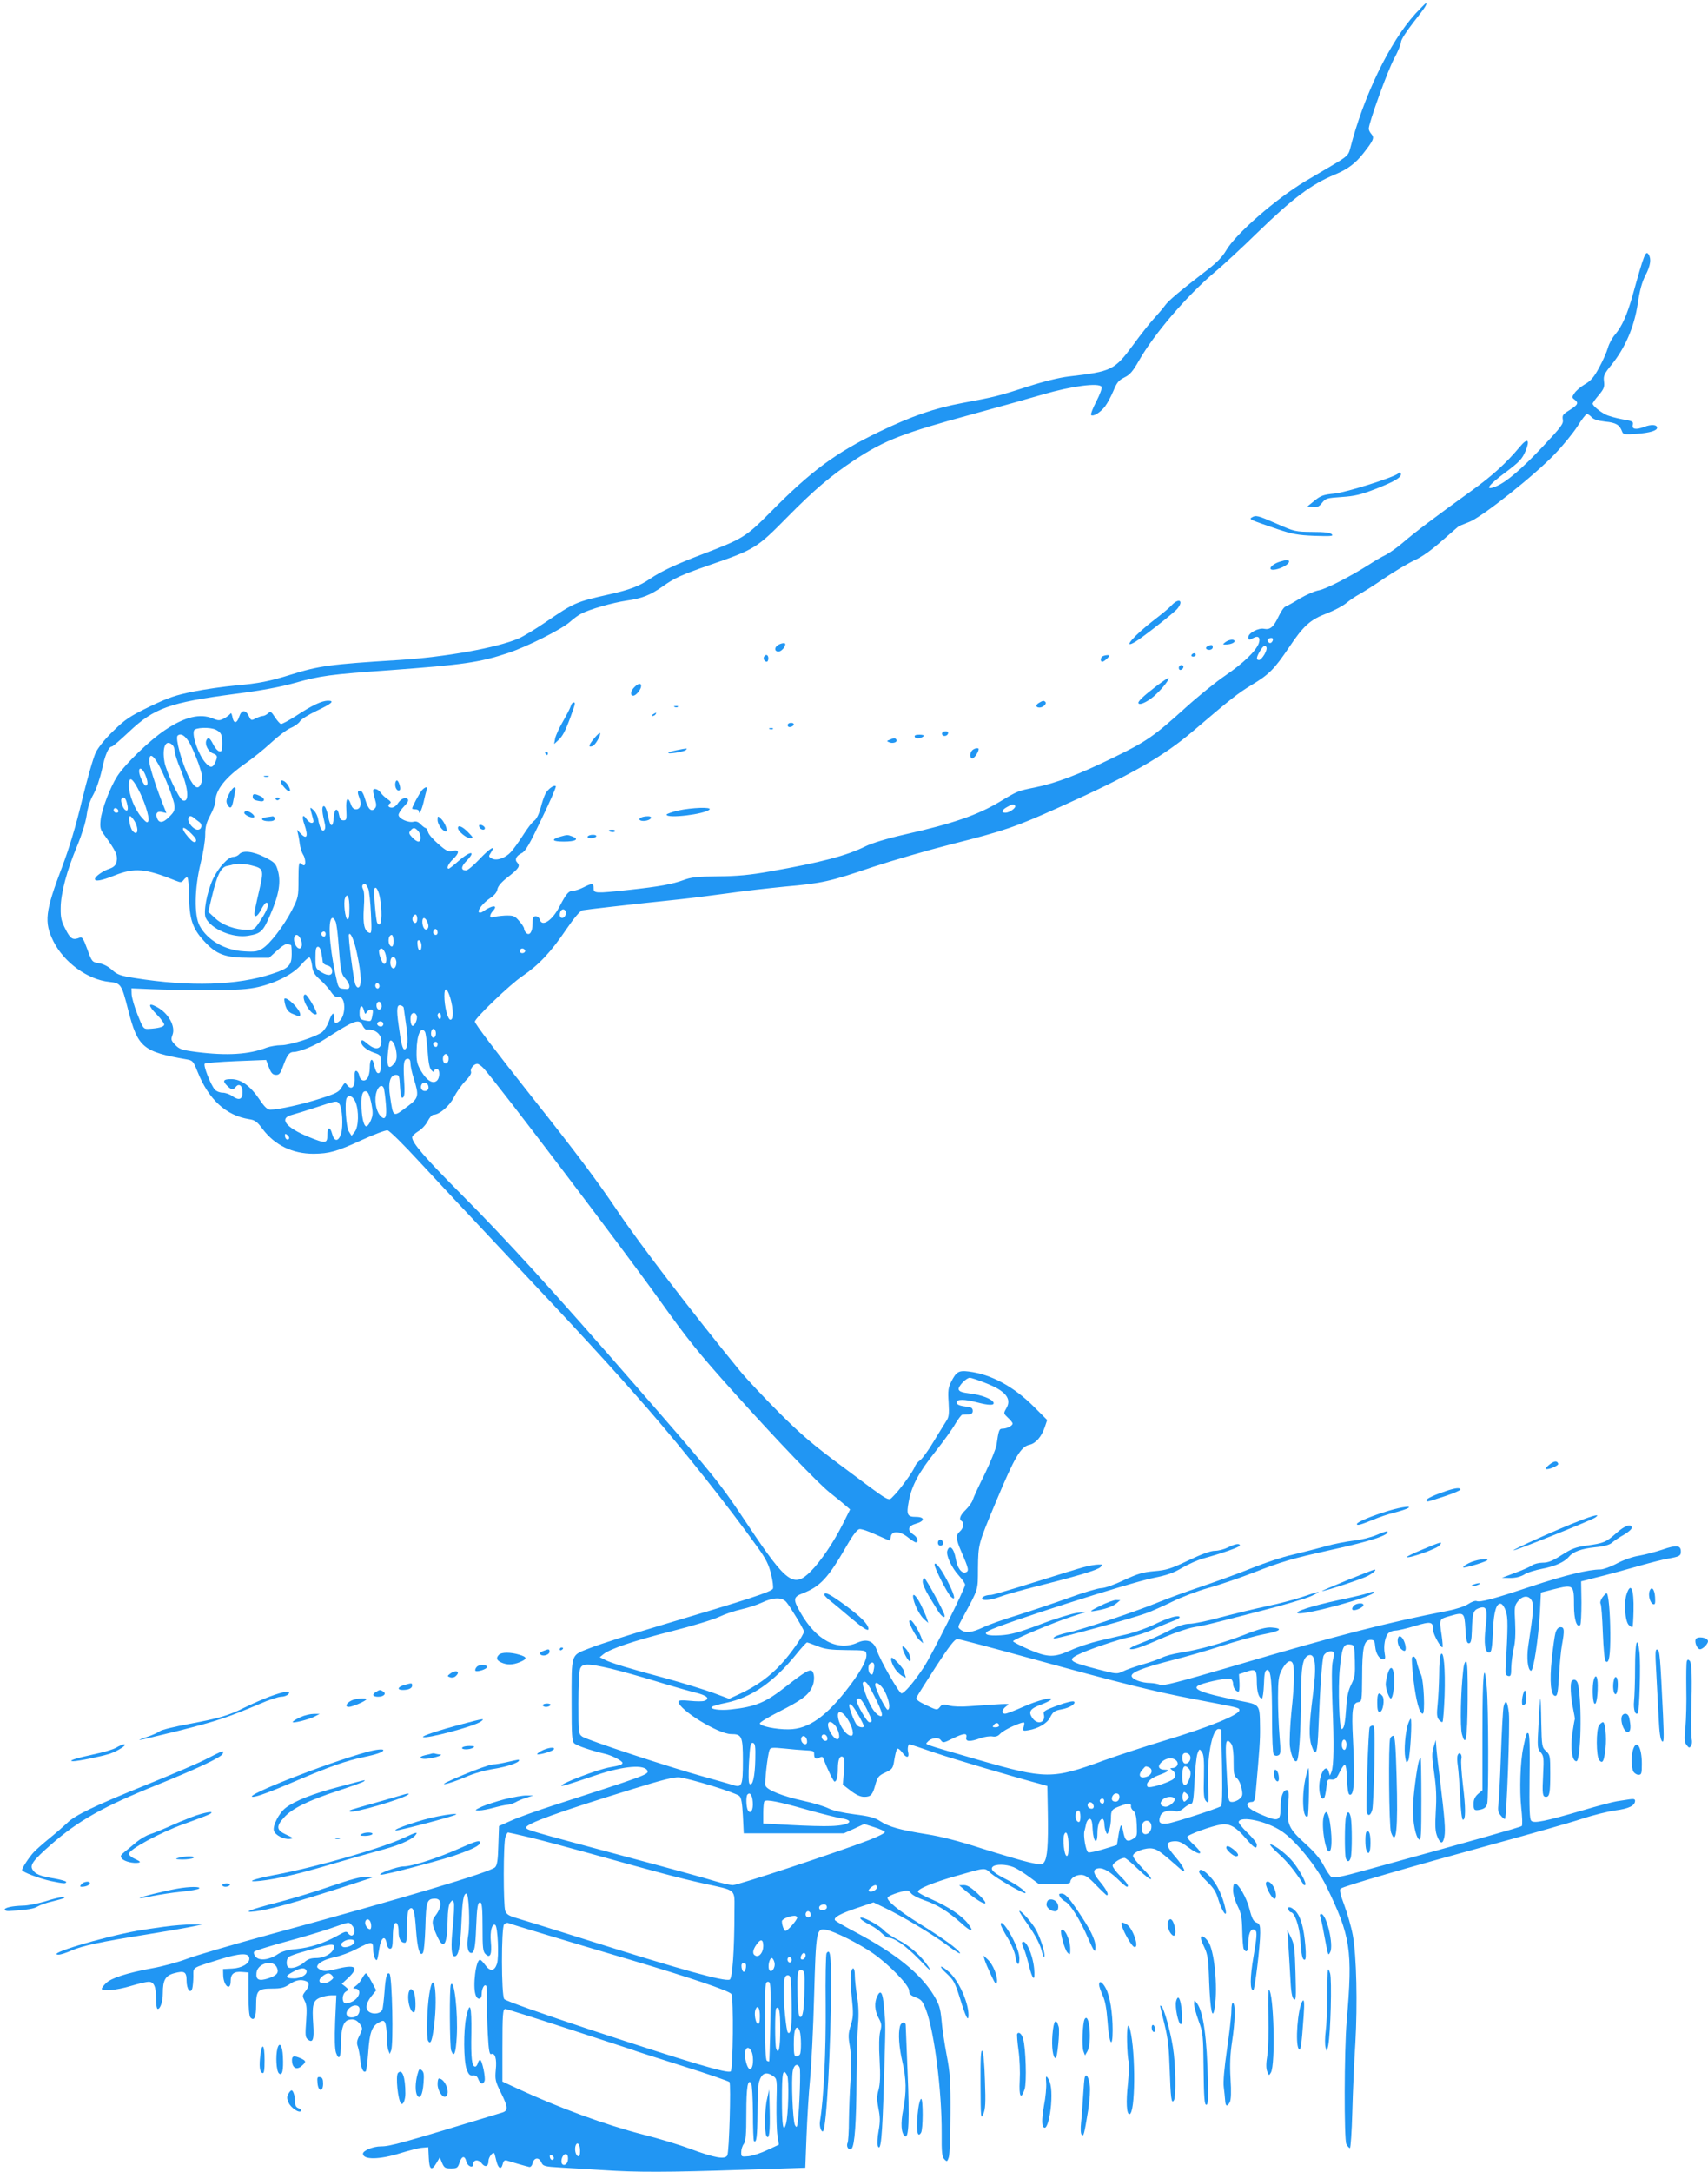 <?xml version="1.0" standalone="no"?>
<!DOCTYPE svg PUBLIC "-//W3C//DTD SVG 20010904//EN"
 "http://www.w3.org/TR/2001/REC-SVG-20010904/DTD/svg10.dtd">
<svg version="1.0" xmlns="http://www.w3.org/2000/svg"
 width="1007pt" height="1280pt" viewBox="0 0 1007 1280"
 preserveAspectRatio="xMidYMid meet">
<g transform="translate(0,1280) scale(0.1,-0.1)"
fill="#2196f3" stroke="none">
<path d="M8344 12718 c-151 -166 -306 -487 -384 -795 -10 -38 -17 -45 -108
-99 -53 -31 -124 -73 -156 -92 -174 -104 -411 -311 -467 -408 -20 -35 -54 -71
-105 -110 -172 -133 -233 -184 -255 -214 -13 -18 -43 -53 -66 -78 -24 -26 -78
-94 -120 -152 -113 -153 -127 -159 -383 -189 -52 -6 -147 -29 -242 -60 -174
-56 -195 -61 -383 -96 -166 -31 -299 -77 -492 -170 -255 -123 -400 -230 -638
-471 -147 -148 -162 -158 -400 -249 -163 -62 -247 -102 -312 -146 -63 -43
-119 -65 -245 -93 -192 -43 -205 -49 -373 -164 -60 -41 -130 -83 -155 -94
-129 -56 -436 -111 -710 -128 -402 -25 -469 -34 -635 -86 -124 -39 -190 -52
-325 -64 -68 -6 -181 -22 -250 -36 -105 -21 -146 -35 -259 -89 -117 -57 -143
-75 -212 -142 -48 -46 -89 -97 -104 -127 -14 -28 -50 -154 -81 -281 -37 -155
-76 -284 -118 -395 -100 -263 -107 -324 -51 -438 63 -125 202 -226 330 -239
68 -7 72 -14 110 -163 57 -223 86 -249 347 -294 34 -6 38 -11 63 -73 65 -163
167 -257 303 -279 35 -5 48 -14 81 -59 72 -95 176 -145 300 -145 93 1 136 13
284 81 72 33 141 59 152 57 12 -2 95 -84 195 -193 96 -104 290 -311 430 -460
525 -557 690 -737 911 -990 211 -243 471 -570 647 -816 49 -68 65 -102 78
-156 10 -39 14 -77 11 -86 -7 -18 -145 -63 -647 -212 -178 -53 -370 -114 -426
-136 -122 -48 -114 -22 -114 -331 0 -182 2 -219 15 -232 14 -14 99 -43 180
-62 41 -9 105 -42 105 -54 0 -10 -17 -16 -75 -26 -70 -12 -285 -94 -285 -108
0 -6 38 6 205 62 163 55 289 65 303 24 6 -20 -27 -32 -548 -200 -102 -33 -217
-74 -256 -92 l-72 -32 -4 -114 c-2 -86 -7 -117 -19 -129 -29 -29 -534 -180
-1321 -394 -224 -61 -448 -127 -497 -146 -50 -19 -141 -44 -203 -55 -151 -28
-243 -58 -273 -88 -14 -13 -25 -29 -25 -33 0 -17 87 -9 170 16 46 14 94 25
106 25 32 0 44 -28 44 -99 0 -35 4 -61 10 -61 16 0 30 46 30 94 0 75 15 102
65 116 62 17 75 10 75 -43 0 -52 24 -82 34 -45 3 13 6 44 6 71 0 54 -11 47
145 96 133 42 185 44 185 7 0 -29 -45 -55 -100 -58 l-55 -3 1 -37 c2 -63 44
-96 44 -34 0 43 19 58 67 54 l38 -3 0 -127 c0 -83 4 -131 12 -139 22 -22 33 2
33 71 0 89 10 100 95 100 52 0 71 5 101 25 36 25 67 31 98 19 22 -8 20 -31 -4
-61 -18 -23 -18 -27 -4 -55 13 -24 14 -48 9 -122 -6 -77 -5 -94 9 -105 30 -25
39 -3 33 86 -8 116 -2 142 39 159 18 8 48 14 65 14 l32 0 -7 -153 c-4 -103 -2
-164 5 -185 17 -48 29 -29 29 46 0 95 14 140 47 148 29 8 50 -2 70 -32 11 -17
10 -26 -7 -60 -16 -29 -18 -45 -11 -64 5 -14 12 -49 15 -79 5 -53 19 -81 33
-68 3 4 10 54 14 111 8 117 21 153 62 176 24 13 29 13 37 0 5 -8 10 -44 11
-80 0 -36 4 -74 9 -85 l8 -20 8 20 c15 34 6 436 -9 452 -15 14 -24 -18 -30
-106 -4 -49 -9 -96 -13 -105 -8 -22 -47 -30 -73 -16 -29 15 -26 51 8 94 l29
36 -27 50 c-14 27 -29 50 -33 50 -4 0 -14 -13 -23 -29 -8 -17 -25 -37 -37 -45
-18 -13 -19 -16 -6 -16 41 0 32 -52 -14 -76 -16 -8 -36 -13 -44 -10 -20 8 -17
54 5 68 18 11 18 12 -2 29 l-22 17 38 35 c68 65 43 82 -76 51 -45 -11 -67 -13
-84 -5 -13 6 -23 14 -23 19 0 21 42 44 102 57 34 7 94 29 131 49 88 46 97 46
97 -1 0 -36 14 -73 23 -63 3 3 8 32 13 65 10 67 35 84 44 30 3 -18 11 -30 20
-30 12 0 15 14 16 66 0 36 4 71 8 77 13 22 26 2 26 -42 0 -42 13 -66 37 -66
10 0 13 23 13 94 0 70 4 97 15 106 21 17 31 -14 38 -126 8 -105 21 -154 39
-136 7 7 13 66 16 154 4 153 9 168 58 168 40 0 41 -48 2 -99 -24 -31 -23 -50
7 -117 40 -91 62 -62 64 87 1 57 6 92 15 105 14 18 15 18 22 1 3 -10 1 -73 -6
-141 -13 -119 -9 -176 10 -176 23 0 34 54 40 190 6 140 13 180 30 180 14 0 22
-173 11 -243 -11 -66 -4 -107 18 -107 17 0 24 36 28 145 5 130 10 158 26 152
9 -3 12 -43 12 -145 0 -122 2 -144 18 -159 27 -27 38 -1 31 73 -6 60 7 111 26
99 15 -9 23 -190 10 -229 -15 -45 -41 -47 -70 -6 -12 16 -25 30 -30 30 -24 0
-44 -155 -26 -207 11 -33 36 -29 36 5 0 31 15 60 26 49 4 -4 6 -41 5 -83 -1
-42 1 -133 5 -201 5 -98 10 -123 20 -119 23 9 34 -29 27 -93 -5 -57 -3 -67 31
-136 42 -84 43 -105 6 -116 -597 -182 -660 -199 -714 -199 -46 0 -106 -25
-106 -43 0 -37 97 -36 221 3 52 16 110 31 129 32 l35 3 3 -62 c3 -72 17 -80
46 -30 l19 32 13 -32 c13 -29 18 -33 53 -33 36 0 40 3 51 36 13 39 31 41 40 3
7 -27 40 -40 40 -14 0 27 31 30 50 5 20 -26 40 -19 40 14 0 21 25 55 34 45 2
-2 7 -22 12 -43 11 -47 29 -57 38 -20 6 21 11 25 29 19 28 -9 108 -32 126 -36
8 -3 17 6 21 21 8 34 37 38 51 7 11 -24 17 -26 118 -32 58 -3 170 -10 248 -15
189 -13 385 -13 824 2 l367 12 7 185 c4 102 13 254 21 336 8 83 19 305 24 494
11 387 13 399 73 387 50 -10 191 -81 271 -136 97 -67 216 -190 216 -222 0 -20
8 -28 39 -40 34 -13 41 -23 61 -74 49 -131 93 -478 92 -726 -1 -115 2 -140 16
-154 15 -16 17 -15 26 12 5 16 10 130 10 254 1 196 -2 241 -23 350 -13 69 -27
161 -30 206 -7 69 -13 90 -46 145 -78 128 -226 247 -460 371 -63 33 -118 65
-122 71 -10 16 31 39 133 73 l94 32 58 -28 c105 -49 296 -163 380 -227 45 -34
78 -53 72 -43 -12 23 -99 86 -241 174 -122 76 -196 137 -185 154 4 6 32 19 63
28 55 16 57 16 74 -4 9 -12 45 -30 80 -42 73 -24 141 -67 217 -135 58 -53 79
-54 39 -2 -34 45 -116 100 -212 142 -44 19 -81 39 -83 45 -6 16 89 55 223 93
181 52 168 51 206 17 40 -34 198 -125 205 -117 7 7 -52 50 -106 77 -78 39
-102 60 -89 76 15 19 80 18 126 -1 21 -9 62 -35 93 -58 l55 -41 92 -1 c65 0
93 4 93 12 0 22 31 43 63 43 25 0 43 -12 89 -60 32 -33 61 -60 63 -60 15 0 0
31 -35 74 -43 51 -49 73 -25 82 29 11 67 -7 120 -56 28 -28 55 -50 58 -50 17
0 3 23 -38 63 -25 25 -45 52 -45 61 0 15 47 46 70 46 7 0 43 -30 81 -67 84
-80 106 -76 26 5 -31 32 -57 65 -57 74 0 23 76 51 116 43 29 -5 52 -22 162
-119 44 -39 24 10 -28 70 -58 67 -60 88 -9 92 27 2 45 -5 80 -32 77 -58 104
-49 37 12 -21 19 -38 39 -38 46 0 12 145 65 201 73 49 7 87 -15 144 -82 50
-58 65 -67 65 -37 0 10 -25 42 -56 71 -30 29 -53 58 -51 64 12 37 167 3 254
-56 83 -56 207 -209 262 -322 144 -296 157 -377 121 -795 -15 -175 -16 -701
-2 -727 7 -13 16 -23 21 -23 4 0 11 96 14 213 3 116 11 300 18 407 13 231 7
510 -15 634 -9 49 -32 128 -50 177 -24 63 -30 92 -22 98 16 14 402 126 881
257 231 63 474 132 540 154 66 22 156 44 199 50 79 10 116 28 116 57 0 10 -9
12 -35 8 -19 -3 -52 -8 -72 -11 -21 -3 -112 -27 -203 -54 -219 -64 -286 -78
-302 -61 -10 9 -12 71 -10 260 3 169 0 251 -7 255 -10 7 -12 2 -30 -84 -18
-83 -23 -252 -12 -354 6 -55 8 -103 3 -108 -7 -7 -281 -84 -931 -263 -125 -35
-178 -45 -190 -38 -9 5 -29 35 -46 67 -20 39 -54 80 -106 127 -102 92 -113
117 -104 230 6 78 4 89 -9 89 -22 0 -36 -40 -36 -104 0 -77 -12 -83 -101 -46
-72 29 -104 54 -93 71 3 5 14 9 24 9 15 0 19 10 24 63 22 247 26 302 25 373
-2 143 3 136 -124 161 -226 45 -289 71 -229 94 50 19 163 41 179 35 8 -3 15
-16 15 -29 0 -23 16 -47 32 -47 5 0 7 23 6 51 l-3 52 40 13 c57 21 65 14 65
-56 0 -60 12 -100 30 -100 5 0 10 37 12 82 2 67 6 83 19 86 22 4 29 -70 29
-302 0 -100 4 -187 9 -195 5 -8 16 -11 26 -7 16 6 17 16 9 114 -5 59 -9 161
-9 227 0 100 4 127 20 159 25 49 51 68 65 46 14 -22 12 -125 -6 -290 -8 -81
-12 -170 -9 -202 7 -56 27 -99 41 -86 13 13 24 180 24 367 1 189 10 241 45
255 41 15 49 -61 25 -239 -22 -171 -24 -245 -7 -294 26 -74 35 -47 41 116 9
228 21 395 30 415 9 20 44 34 57 21 4 -4 3 -28 -3 -53 -7 -30 -7 -114 -2 -255
10 -236 8 -365 -6 -398 l-9 -22 -7 23 c-15 53 -55 -10 -56 -89 0 -49 14 -81
29 -65 4 4 10 31 13 59 5 49 7 52 30 49 22 -2 30 5 48 43 12 25 26 45 31 45 6
0 12 -39 13 -87 2 -57 7 -88 15 -90 27 -9 32 79 20 327 -9 171 -3 213 31 218
21 3 22 7 23 150 0 170 11 217 49 217 22 0 25 -5 28 -40 4 -42 25 -75 49 -75
10 0 12 9 7 35 -8 44 2 100 22 120 9 8 27 15 41 15 14 0 66 12 115 27 97 29
108 26 108 -27 0 -23 47 -106 55 -98 2 2 0 33 -5 68 -15 100 -16 97 46 115 86
25 88 23 94 -75 4 -67 8 -85 20 -85 12 0 16 16 18 75 3 102 8 119 39 131 48
18 55 -3 42 -112 -11 -94 -4 -149 21 -149 14 0 18 30 23 140 4 101 20 153 46
148 9 -2 22 -21 29 -43 13 -38 13 -85 -1 -340 -2 -31 2 -40 16 -43 14 -3 17 5
17 50 1 29 7 79 14 110 10 39 12 90 9 155 -5 90 -4 100 17 126 28 35 66 36 82
1 12 -26 8 -69 -22 -266 -10 -70 -3 -139 16 -145 15 -5 44 189 53 341 l6 120
70 18 c124 31 125 31 125 -96 0 -81 17 -133 37 -113 4 5 7 65 7 133 l-2 124
37 9 c20 6 65 17 101 26 36 9 126 34 200 55 74 21 153 41 175 44 67 12 75 16
75 42 0 37 -26 40 -109 11 -42 -14 -104 -30 -138 -36 -35 -5 -91 -25 -129 -45
-37 -20 -82 -36 -99 -36 -69 0 -208 -34 -405 -99 -228 -76 -303 -96 -325 -87
-8 3 -30 -5 -49 -18 -20 -13 -70 -30 -123 -40 -358 -70 -645 -143 -1281 -331
-304 -89 -397 -113 -412 -105 -10 5 -36 10 -57 11 -52 0 -107 21 -111 40 -4
23 64 49 238 94 80 20 215 59 300 87 85 27 196 58 245 67 96 18 113 34 42 39
-32 2 -72 -8 -158 -42 -125 -49 -272 -90 -383 -107 -39 -6 -87 -19 -106 -29
-19 -9 -71 -28 -115 -40 -44 -13 -96 -31 -115 -41 -34 -16 -38 -16 -145 12
-167 43 -183 54 -123 85 55 29 241 92 315 107 39 8 99 28 134 45 35 16 85 37
112 47 26 9 45 20 42 25 -8 13 -66 -4 -149 -44 -42 -21 -112 -45 -154 -56 -42
-10 -119 -28 -171 -40 -51 -12 -127 -37 -168 -56 -98 -44 -134 -44 -248 5 -49
22 -91 43 -92 48 -3 9 246 114 357 149 l75 24 -55 -6 c-30 -4 -127 -33 -215
-67 -130 -49 -174 -61 -236 -65 -78 -5 -108 7 -70 27 78 42 832 283 971 311
81 16 120 30 170 60 36 21 92 46 125 55 116 32 215 67 215 76 0 15 -28 10 -70
-11 -22 -11 -56 -20 -77 -20 -25 0 -77 -19 -157 -57 -103 -49 -129 -57 -200
-63 -68 -6 -97 -15 -180 -53 -56 -27 -113 -47 -133 -47 -18 0 -106 -26 -196
-59 -89 -32 -224 -77 -300 -101 -77 -23 -167 -55 -200 -71 -69 -32 -104 -36
-133 -14 -19 14 -18 15 10 67 98 182 91 159 92 297 2 142 1 139 107 392 109
261 145 323 197 334 37 8 71 48 90 104 l14 42 -75 75 c-121 122 -256 195 -389
211 -58 7 -72 -2 -102 -61 -17 -34 -20 -53 -15 -122 4 -70 2 -86 -15 -111 -10
-15 -43 -70 -74 -120 -30 -51 -66 -100 -79 -109 -13 -9 -27 -26 -31 -37 -8
-27 -93 -143 -128 -176 -31 -29 -4 -45 -296 173 -173 128 -247 191 -376 320
-89 89 -192 199 -231 246 -279 341 -596 754 -723 944 -114 170 -251 353 -497
662 -228 288 -343 440 -343 453 0 20 207 219 280 268 96 65 168 141 259 276
46 67 81 109 95 112 19 4 271 33 576 65 58 6 184 22 280 35 96 14 250 31 341
40 216 19 264 30 514 115 115 38 325 99 467 135 308 78 373 100 633 217 417
187 612 298 789 449 225 192 265 223 344 271 105 63 135 94 221 221 86 129
126 165 224 202 44 17 95 44 115 61 21 17 53 39 72 49 19 10 88 53 152 97 64
43 145 91 180 107 42 19 97 58 161 115 54 47 98 86 100 86 1 0 28 11 60 24 78
31 386 276 504 400 49 51 109 125 134 164 24 39 49 71 55 72 6 0 19 -9 28 -19
12 -13 37 -21 81 -26 63 -6 84 -19 99 -59 6 -17 14 -18 86 -13 78 6 120 19
120 36 0 19 -35 21 -76 5 -50 -19 -75 -14 -67 14 4 17 -3 21 -63 31 -37 7 -81
19 -98 28 -34 17 -76 52 -76 64 0 4 16 27 36 50 31 37 35 49 31 81 -4 33 0 44
46 100 80 100 132 221 153 358 12 82 26 130 46 168 29 56 35 96 18 122 -17 26
-26 5 -94 -240 -33 -117 -64 -185 -103 -231 -17 -19 -36 -54 -43 -79 -7 -25
-30 -77 -52 -117 -30 -56 -49 -78 -84 -98 -24 -14 -52 -38 -61 -52 -16 -24
-16 -26 0 -38 26 -19 21 -31 -29 -62 -40 -25 -44 -31 -40 -56 5 -24 -8 -42
-117 -158 -125 -133 -214 -209 -275 -235 -73 -30 -50 5 53 81 84 63 99 79 120
128 27 66 11 78 -33 25 -82 -98 -162 -171 -287 -261 -215 -155 -334 -245 -400
-302 -33 -29 -80 -62 -104 -75 -25 -12 -68 -37 -95 -55 -115 -73 -255 -145
-299 -154 -25 -4 -77 -27 -114 -49 -37 -23 -75 -44 -84 -47 -9 -3 -26 -28 -39
-55 -31 -66 -51 -83 -87 -76 -33 7 -93 -25 -93 -49 0 -18 5 -19 32 -4 28 15
41 -1 29 -34 -18 -46 -91 -116 -196 -188 -55 -37 -161 -123 -235 -190 -187
-169 -230 -199 -425 -294 -205 -100 -339 -151 -463 -176 -100 -20 -103 -21
-207 -84 -132 -79 -276 -129 -560 -193 -105 -24 -193 -51 -230 -69 -112 -56
-264 -96 -565 -149 -117 -21 -192 -28 -305 -29 -124 -1 -160 -5 -205 -22 -66
-24 -140 -38 -323 -58 -196 -21 -207 -21 -207 10 0 30 -9 31 -60 5 -22 -11
-49 -20 -61 -20 -26 0 -40 -16 -79 -91 -43 -84 -105 -125 -117 -79 -3 11 -14
20 -24 20 -16 0 -19 -8 -19 -44 0 -48 -18 -74 -38 -54 -7 7 -12 18 -12 25 0 7
-13 27 -29 45 -27 31 -33 33 -83 32 -29 -2 -61 -6 -70 -9 -23 -9 -24 12 -1 37
33 36 -6 34 -59 -4 -9 -7 -20 -9 -24 -5 -11 11 24 55 65 83 25 16 41 35 44 54
4 19 25 43 67 75 60 47 69 62 49 82 -16 16 -5 39 27 55 22 10 46 51 117 201
50 103 88 190 84 193 -10 10 -46 -16 -61 -44 -8 -15 -21 -54 -29 -86 -10 -36
-24 -64 -37 -73 -12 -8 -42 -47 -67 -87 -25 -39 -57 -83 -71 -98 -33 -36 -84
-53 -112 -38 -20 11 -20 13 -5 36 31 48 -8 24 -69 -41 -34 -36 -69 -65 -78
-65 -31 0 -31 21 1 54 61 63 26 64 -46 1 -28 -25 -54 -45 -57 -45 -16 0 -3 29
24 55 40 38 40 59 0 50 -27 -6 -38 -1 -85 40 -30 26 -58 57 -61 71 -3 13 -10
24 -15 24 -4 0 -17 10 -28 21 -14 15 -27 20 -42 16 -31 -8 -89 18 -89 40 0 9
14 32 32 50 22 23 29 36 22 43 -14 14 -40 3 -59 -26 -8 -13 -24 -24 -35 -24
-22 0 -27 15 -9 26 7 4 1 13 -16 24 -14 9 -33 27 -41 39 -16 22 -44 29 -44 10
0 -7 5 -29 11 -50 9 -30 9 -42 0 -53 -20 -24 -40 -7 -57 50 -9 33 -21 54 -30
54 -17 0 -18 -9 -4 -46 14 -35 4 -64 -21 -64 -13 0 -24 10 -30 30 -18 50 -31
35 -27 -32 3 -57 1 -63 -17 -63 -14 0 -21 8 -25 29 -9 50 -29 43 -32 -11 -4
-64 -21 -61 -33 6 -6 30 -16 56 -23 59 -15 5 -15 -26 -1 -84 8 -31 9 -48 1
-56 -13 -13 -27 12 -36 63 -3 20 -16 45 -28 55 -23 21 -23 23 -2 -53 5 -17 2
-23 -9 -23 -8 0 -21 10 -30 23 -22 33 -29 16 -12 -33 25 -72 14 -93 -27 -48
-17 20 -19 21 -13 3 3 -10 9 -40 12 -65 3 -25 12 -54 19 -65 15 -21 19 -65 6
-65 -4 0 -13 5 -20 12 -9 9 -12 -12 -12 -94 0 -105 -1 -108 -40 -185 -48 -92
-128 -196 -173 -224 -27 -17 -45 -20 -107 -16 -114 6 -217 65 -263 151 -33 61
-30 222 6 368 15 59 27 134 27 167 0 46 6 71 30 116 17 31 30 68 30 81 0 68
61 144 178 225 42 29 110 84 150 121 41 38 93 78 117 88 24 10 48 28 54 39 6
11 49 38 95 60 93 44 112 61 69 61 -37 -1 -91 -26 -187 -89 -44 -28 -84 -50
-90 -48 -6 2 -22 20 -35 40 -22 34 -26 36 -41 22 -9 -8 -23 -15 -31 -15 -8 0
-26 -7 -41 -14 -26 -14 -28 -13 -40 12 -20 41 -44 40 -58 -3 -14 -42 -33 -41
-40 1 -4 19 -8 25 -13 16 -5 -6 -21 -19 -37 -27 -25 -13 -33 -13 -64 0 -76 32
-167 10 -283 -68 -89 -59 -234 -199 -281 -271 -42 -65 -93 -198 -99 -261 -4
-43 -1 -55 21 -85 71 -97 83 -123 72 -164 -4 -16 -17 -28 -40 -36 -38 -12 -86
-46 -86 -61 0 -16 38 -10 115 21 119 47 182 42 362 -31 30 -12 34 -11 47 6 8
11 18 17 22 12 4 -4 8 -53 9 -110 1 -131 20 -189 86 -261 74 -82 126 -101 270
-101 l116 0 47 43 c29 27 53 41 62 38 9 -3 18 -6 20 -6 2 0 4 -24 4 -54 0 -66
-18 -84 -113 -115 -207 -69 -486 -78 -816 -25 -82 13 -100 20 -131 48 -23 21
-52 35 -77 39 -40 7 -41 8 -68 82 -22 61 -31 75 -44 69 -41 -17 -55 -9 -84 48
-25 48 -30 69 -29 126 0 86 36 221 97 366 27 65 50 138 56 180 6 46 20 89 40
124 17 31 38 92 50 145 18 88 40 137 59 137 5 0 50 39 100 86 149 141 239 173
625 224 157 20 269 41 354 65 149 42 207 50 561 75 431 32 526 45 695 101 114
38 317 140 366 184 21 19 50 40 66 48 49 26 186 65 268 77 92 13 140 33 210
82 71 51 111 69 280 128 264 91 278 100 455 280 164 166 258 246 405 343 173
113 282 155 690 266 143 39 329 91 414 116 167 49 330 71 346 45 4 -7 -9 -43
-31 -86 -21 -40 -35 -77 -31 -80 12 -12 54 14 82 50 15 20 37 62 50 93 20 48
30 61 64 78 33 16 50 36 86 99 90 158 280 380 446 521 52 43 166 149 254 235
208 202 316 283 455 341 74 30 122 66 168 125 59 75 67 92 48 113 -9 10 -16
24 -16 32 0 35 113 347 150 414 22 41 40 84 40 97 0 13 32 63 75 118 68 86 83
110 71 110 -2 0 -30 -28 -62 -62z m-840 -3693 c-7 -17 -20 -20 -28 -6 -7 10 3
21 20 21 8 0 11 -6 8 -15z m-48 -80 c-11 -19 -25 -35 -33 -35 -19 0 -16 17 8
57 16 25 25 31 32 24 8 -8 6 -21 -7 -46z m-6183 -446 c32 -17 37 -28 37 -82 0
-41 -3 -48 -17 -45 -10 2 -26 20 -36 41 -20 40 -31 46 -41 22 -9 -24 12 -65
39 -75 28 -11 30 -18 13 -55 -14 -31 -28 -32 -55 -2 -41 44 -82 159 -69 192 7
18 96 21 129 4z m-157 -75 c15 -25 39 -82 55 -126 22 -65 25 -85 17 -109 -16
-48 -41 -37 -76 34 -41 84 -79 226 -65 241 18 17 44 2 69 -40z m-98 -16 c7 -7
12 -23 12 -36 0 -13 16 -62 36 -110 46 -111 51 -195 11 -179 -21 8 -96 166
-107 225 -16 89 8 140 48 100z m-37 -213 c23 -55 44 -117 47 -137 4 -33 0 -42
-31 -73 -37 -37 -61 -38 -72 -4 -9 27 3 40 31 33 l25 -6 -27 68 c-41 107 -74
212 -74 238 0 70 44 19 101 -119z m-125 40 c17 -41 18 -65 3 -65 -11 0 -39 60
-39 85 0 27 21 16 36 -20z m-44 -81 c37 -67 71 -171 63 -192 -6 -14 -12 -11
-41 22 -40 47 -74 131 -74 187 0 53 17 48 52 -17z m-64 -86 c10 -36 6 -52 -9
-42 -14 8 -30 54 -23 65 11 18 24 9 32 -23z m5237 -17 c7 -12 -34 -41 -57 -41
-27 0 -22 17 10 34 32 18 39 19 47 7z m-5287 -29 c2 -7 -3 -12 -12 -12 -9 0
-16 7 -16 16 0 17 22 14 28 -4z m95 -61 c28 -48 19 -94 -12 -57 -15 18 -27 86
-14 86 5 0 16 -13 26 -29z m350 19 c7 -6 21 -17 31 -24 22 -15 16 -46 -9 -46
-21 0 -55 36 -55 60 0 22 14 26 33 10z m-13 -95 c24 -24 31 -38 23 -46 -7 -7
-20 1 -42 26 -53 61 -37 78 19 20z m1334 19 c19 -19 21 -64 3 -64 -8 0 -24 11
-37 25 -19 20 -21 27 -10 40 16 19 25 19 44 -1z m-293 -341 c6 -15 13 -81 16
-147 5 -99 4 -118 -8 -114 -31 10 -40 50 -34 145 4 57 3 98 -4 111 -10 19 -6
32 11 32 5 0 13 -12 19 -27z m70 -60 c16 -99 7 -180 -17 -142 -8 14 -23 190
-16 202 9 17 25 -13 33 -60z m-181 -54 c0 -52 -3 -70 -12 -67 -13 5 -24 99
-14 124 14 36 26 9 26 -57z m1274 -18 c9 -14 -4 -41 -20 -41 -8 0 -14 8 -14
18 0 29 22 43 34 23z m-874 -46 c0 -26 -14 -33 -25 -15 -9 14 1 40 15 40 5 0
10 -11 10 -25z m-481 -17 c5 -13 11 -61 15 -108 14 -184 17 -200 42 -227 13
-14 24 -35 24 -45 0 -16 -6 -19 -32 -16 -33 3 -33 4 -50 83 -38 180 -46 335
-17 335 5 0 13 -10 18 -22z m542 -5 c7 -18 6 -30 -1 -37 -14 -14 -30 9 -30 42
0 30 18 28 31 -5z m59 -59 c0 -14 -12 -19 -23 -8 -9 9 4 35 14 28 5 -3 9 -12
9 -20z m-660 -9 c0 -8 -4 -15 -9 -15 -13 0 -22 16 -14 24 11 11 23 6 23 -9z
m184 -111 c28 -130 30 -204 6 -204 -4 0 -11 8 -15 18 -11 30 -44 285 -38 295
9 16 31 -34 47 -109z m-334 87 c15 -29 12 -61 -5 -61 -9 0 -20 12 -26 27 -17
45 9 74 31 34z m550 -17 c0 -24 -4 -34 -12 -32 -24 8 -22 68 2 68 5 0 10 -16
10 -36z m165 -27 c0 -39 -19 -38 -23 2 -3 24 0 32 10 29 7 -3 13 -17 13 -31z
m-590 -44 c4 -21 7 -45 8 -53 1 -8 13 -17 27 -20 16 -4 26 -14 28 -28 5 -32
-22 -37 -63 -12 -34 21 -35 23 -35 86 0 49 3 64 15 64 9 0 16 -14 20 -37z
m376 0 c11 -31 9 -64 -6 -64 -12 -1 -37 69 -29 82 10 17 24 9 35 -18z m824 18
c7 -12 -12 -24 -25 -16 -11 7 -4 25 10 25 5 0 11 -4 15 -9z m-1255 -92 c4 -37
13 -52 46 -82 23 -20 52 -53 65 -72 16 -24 30 -34 42 -31 47 12 50 -115 3
-146 -20 -14 -26 -8 -26 24 0 40 -14 28 -33 -27 -8 -21 -25 -47 -38 -58 -39
-29 -189 -77 -241 -77 -26 0 -65 -7 -85 -14 -105 -41 -235 -49 -415 -26 -85
11 -100 16 -124 41 -26 27 -27 32 -17 60 19 50 -24 128 -92 164 -53 29 -54 10
-1 -44 27 -27 46 -55 44 -61 -4 -13 -36 -21 -93 -24 -29 -1 -32 3 -64 84 -19
47 -34 101 -35 120 l-1 35 120 -5 c66 -3 217 -5 335 -5 172 0 231 4 293 18
107 25 209 78 254 133 21 24 42 43 48 41 5 -2 12 -24 15 -48z m494 35 c9 -23
-3 -56 -17 -51 -22 7 -21 67 2 67 5 0 12 -7 15 -16z m-99 -164 c-5 -8 -11 -8
-17 -2 -6 6 -7 16 -3 22 5 8 11 8 17 2 6 -6 7 -16 3 -22z m420 -62 c19 -67 20
-128 1 -128 -16 0 -36 78 -36 140 0 56 16 50 35 -12z m-405 -49 c0 -10 -7 -19
-15 -19 -15 0 -21 31 -9 43 11 10 24 -3 24 -24z m130 -8 c0 -3 7 -47 14 -98
14 -88 10 -148 -9 -148 -12 0 -21 38 -35 144 -14 96 -10 124 15 115 8 -3 15
-9 15 -13z m-234 -17 c6 -22 8 -24 16 -10 5 9 16 16 25 16 12 0 14 -7 9 -32
-8 -40 -7 -39 -44 -32 -29 6 -32 10 -32 45 0 44 16 52 26 13z m311 -30 c7 -20
-14 -67 -27 -59 -11 7 -14 58 -3 68 11 12 23 8 30 -9z m143 -5 c0 -11 -4 -17
-10 -14 -5 3 -10 13 -10 21 0 8 5 14 10 14 6 0 10 -9 10 -21z m-462 -54 c7
-14 18 -25 24 -24 51 6 91 -29 86 -76 -4 -40 -35 -44 -76 -11 -34 29 -42 32
-42 13 0 -20 33 -47 77 -62 38 -13 38 -14 38 -67 0 -40 -4 -53 -15 -53 -9 0
-17 16 -23 43 -10 53 -27 46 -27 -12 0 -23 -6 -51 -14 -61 -16 -23 -43 -14
-48 16 -2 12 -9 24 -16 27 -9 3 -12 -7 -11 -35 4 -59 -19 -83 -46 -46 -11 14
-14 13 -31 -16 -16 -27 -33 -36 -124 -65 -103 -34 -249 -66 -296 -66 -17 0
-34 15 -64 60 -55 81 -109 120 -167 120 -47 0 -53 -10 -23 -40 24 -24 34 -25
50 -6 19 24 40 7 40 -30 0 -44 -20 -52 -59 -25 -16 12 -42 21 -58 21 -17 0
-37 8 -46 18 -24 26 -70 143 -60 153 4 4 88 11 185 15 l177 7 11 -29 c17 -48
26 -59 49 -59 18 0 26 11 41 54 23 63 36 81 61 81 35 0 125 37 185 76 178 114
202 123 222 79z m122 10 c0 -8 -6 -15 -14 -15 -17 0 -28 14 -19 24 12 12 33 6
33 -9z m310 -55 c0 -25 -18 -36 -26 -16 -8 21 3 49 16 41 5 -3 10 -15 10 -25z
m-64 8 c4 -7 11 -57 15 -111 5 -71 11 -103 23 -115 10 -11 16 -12 16 -4 0 7 7
12 15 12 20 0 20 -53 0 -70 -24 -20 -59 2 -92 57 -24 41 -28 58 -27 118 1 95
26 152 50 113z m-169 -120 c4 -33 1 -49 -14 -67 -31 -38 -43 -19 -37 52 3 34
8 68 10 76 9 27 36 -14 41 -61z m243 47 c0 -8 -4 -15 -9 -15 -13 0 -22 16 -14
24 11 11 23 6 23 -9z m65 -85 c0 -27 -22 -39 -31 -16 -8 22 3 49 19 43 6 -2
12 -14 12 -27z m-225 -27 c0 -16 9 -57 20 -91 31 -100 29 -113 -35 -161 -90
-68 -86 -70 -105 56 -13 82 0 128 35 128 18 0 20 -8 23 -67 2 -38 7 -68 12
-68 15 0 18 23 12 112 -5 94 -1 118 23 118 10 0 15 -10 15 -27z m432 -30 c75
-82 813 -1053 1035 -1363 169 -237 235 -318 437 -543 268 -298 495 -534 566
-592 35 -27 76 -61 92 -75 l30 -26 -42 -84 c-55 -110 -132 -223 -191 -282 -99
-99 -142 -67 -365 267 -174 262 -194 286 -658 819 -492 565 -774 874 -1035
1136 -217 218 -291 304 -291 337 0 8 16 23 35 35 20 11 45 38 56 59 11 22 26
39 34 39 35 0 95 51 121 103 14 28 44 71 66 94 26 26 39 47 35 57 -7 17 17 46
37 46 7 0 24 -12 38 -27z m-328 -99 c7 -19 -1 -34 -19 -34 -18 0 -28 17 -21
35 7 20 32 19 40 -1z m-260 -21 c2 -10 8 -50 11 -89 8 -81 -5 -104 -36 -66
-24 30 -33 94 -19 137 12 37 35 47 44 18z m-75 -83 c11 -58 11 -70 -3 -104 -9
-21 -21 -36 -28 -34 -15 5 -27 62 -27 130 -1 58 7 80 28 76 11 -2 20 -23 30
-68z m-93 5 c21 -51 19 -147 -5 -176 l-18 -23 -16 25 c-17 25 -26 176 -13 198
14 21 37 11 52 -24z m-96 -10 c18 -22 25 -136 10 -179 -15 -46 -40 -45 -52 2
-12 45 -28 40 -28 -8 0 -50 -11 -51 -109 -11 -138 56 -179 111 -98 131 23 6
87 26 142 44 121 40 120 40 135 21z m-296 -206 c-8 -13 -24 -1 -24 18 0 13 3
13 15 3 8 -7 12 -16 9 -21z m4104 -1439 c120 -46 159 -93 125 -150 -17 -30
-17 -30 10 -56 15 -13 27 -29 27 -34 0 -13 -34 -30 -59 -30 -20 0 -23 -7 -36
-97 -4 -23 -35 -99 -69 -170 -35 -70 -67 -139 -71 -153 -4 -14 -23 -40 -41
-58 -34 -33 -42 -56 -24 -67 16 -10 11 -41 -10 -60 -27 -24 -25 -44 9 -123 43
-99 45 -111 25 -119 -24 -9 -51 27 -59 80 -11 63 -37 88 -50 47 -8 -27 25 -99
69 -147 20 -22 36 -46 36 -53 0 -22 -197 -416 -244 -487 -57 -86 -114 -153
-131 -153 -14 0 -126 195 -145 253 -18 55 -58 71 -114 46 -117 -53 -243 13
-336 176 -46 80 -44 93 14 115 102 40 148 89 257 278 37 65 63 98 76 100 11 2
55 -13 98 -33 42 -19 79 -35 81 -35 1 0 4 10 6 23 5 36 52 35 99 -2 21 -17 43
-31 48 -31 20 0 11 30 -14 46 -38 25 -32 51 15 64 54 15 54 40 0 40 -51 0 -57
13 -42 92 17 92 60 172 157 293 48 61 101 134 117 163 17 28 35 53 41 54 7 1
23 2 37 2 18 1 25 7 25 21 0 14 -8 21 -25 23 -52 6 -70 13 -70 27 0 20 48 19
120 0 68 -18 103 -19 98 -2 -7 21 -70 46 -138 54 -48 6 -66 12 -68 25 -3 18
45 68 66 68 7 0 47 -13 90 -30z m-1172 -1292 c22 -25 104 -162 104 -173 0 -20
-80 -135 -134 -192 -68 -74 -147 -131 -242 -175 l-65 -30 -97 36 c-53 19 -173
56 -267 82 -227 61 -334 93 -369 112 l-30 15 22 18 c40 32 180 79 401 135 119
30 245 68 281 85 36 17 94 36 130 44 36 8 90 25 120 39 70 33 120 34 146 4z
m1444 -333 c524 -144 727 -195 965 -240 261 -50 258 -49 262 -62 9 -26 -173
-101 -450 -184 -110 -33 -267 -85 -348 -114 -306 -112 -341 -112 -744 4 -341
99 -310 88 -296 105 20 24 64 30 78 10 12 -17 16 -17 68 9 67 33 89 35 82 7
-6 -25 22 -27 84 -4 24 8 56 13 70 10 18 -3 32 1 44 14 17 19 78 50 124 65 22
7 23 5 17 -20 -7 -27 -6 -28 29 -22 55 9 108 40 125 73 19 37 27 42 70 50 45
8 85 33 73 45 -6 6 -43 -3 -97 -22 -75 -28 -87 -35 -82 -52 13 -51 -39 -66
-69 -20 -23 35 -11 53 51 76 27 10 54 23 59 29 21 22 -77 -3 -164 -42 -49 -22
-96 -40 -105 -40 -23 0 -20 25 7 44 24 18 39 18 -218 0 -46 -4 -97 -2 -119 4
-34 10 -41 9 -55 -9 -16 -19 -17 -19 -80 11 -47 22 -62 34 -57 46 3 8 54 89
113 180 80 123 112 164 127 164 11 0 207 -52 436 -115z m-1260 73 c45 -18 76
-22 170 -23 111 -1 115 -1 118 -23 5 -31 -28 -94 -94 -182 -139 -185 -245
-261 -365 -262 -74 -1 -169 19 -169 35 0 7 52 38 115 70 126 64 168 94 190
138 17 31 19 77 6 97 -12 19 -44 1 -151 -83 -127 -100 -184 -124 -333 -140
-62 -7 -124 2 -110 15 4 5 42 16 83 24 149 31 278 119 411 282 33 41 63 74 67
74 4 0 32 -10 62 -22z m3168 -85 c2 -81 0 -98 -21 -140 -18 -36 -26 -71 -30
-138 -6 -91 -13 -125 -27 -125 -14 0 -22 243 -11 353 12 127 22 149 59 145 27
-3 27 -3 30 -95z m-2835 -45 c-7 -40 -9 -42 -22 -33 -12 7 -15 48 -4 58 18 19
32 6 26 -25z m-1553 -2 c58 -14 177 -47 265 -74 88 -27 193 -57 233 -67 70
-17 91 -36 55 -49 -9 -4 -47 -4 -85 0 -48 5 -68 3 -68 -5 0 -46 235 -191 310
-191 64 0 70 -13 70 -159 0 -144 -6 -158 -56 -142 -16 5 -96 28 -179 51 -199
55 -684 215 -712 235 -22 16 -23 21 -23 195 0 98 4 190 10 204 12 33 41 34
180 2z m1557 -166 c48 -95 55 -127 24 -110 -11 5 -29 25 -40 44 -26 42 -62
142 -53 150 14 15 29 -4 69 -84z m61 29 c25 -52 33 -100 16 -106 -10 -3 -74
124 -74 148 0 26 37 -1 58 -42z m-108 -101 c34 -70 36 -78 15 -78 -14 0 -75
106 -75 130 0 5 7 10 15 10 9 0 28 -27 45 -62z m-41 -50 c28 -52 29 -58 12
-58 -10 0 -23 6 -29 13 -17 20 -51 114 -45 121 9 9 25 -11 62 -76z m-74 -6
c31 -47 44 -102 23 -102 -31 0 -78 73 -78 121 0 31 28 22 55 -19z m-72 -40 c9
-10 20 -33 23 -50 9 -44 -19 -43 -46 1 -34 56 -17 93 23 49z m967 -3 c0 -5
-10 -9 -21 -9 -18 0 -19 2 -9 15 12 15 30 12 30 -6z m1310 -26 c8 -311 8 -443
-1 -448 -23 -15 -277 -97 -315 -102 -46 -6 -57 6 -43 44 9 26 47 38 85 29 19
-5 33 0 55 19 17 14 36 25 43 25 10 0 14 35 19 133 3 72 11 146 17 162 11 29
12 29 26 10 11 -15 14 -48 12 -147 -3 -107 0 -130 13 -144 16 -15 17 -9 12 88
-9 164 23 338 61 338 9 0 16 -3 16 -7z m-2322 -46 c2 -10 -3 -17 -11 -17 -16
0 -30 24 -19 34 10 10 27 1 30 -17z m-120 -15 c2 -14 -2 -22 -11 -22 -17 0
-30 27 -21 41 9 16 29 4 32 -19z m3180 -33 c-1 -13 -7 -23 -13 -22 -13 3 -18
30 -11 50 10 24 29 1 24 -28z m-676 9 c7 -14 12 -56 11 -102 0 -68 2 -82 19
-96 11 -9 24 -36 28 -60 8 -39 6 -47 -12 -62 -11 -10 -31 -18 -43 -18 -22 0
-23 3 -30 128 -11 198 -11 232 5 232 5 0 15 -10 22 -22z m-2809 -89 c-2 -100
-16 -160 -34 -142 -6 6 -7 54 -3 127 6 99 9 116 23 114 13 -3 16 -19 14 -99z
m1062 40 c122 -41 464 -142 625 -185 l35 -10 3 -164 c3 -182 -3 -259 -22 -285
-12 -17 -17 -17 -88 -1 -41 9 -165 46 -277 81 -135 44 -245 72 -329 85 -157
25 -223 44 -273 77 -30 20 -63 29 -151 40 -70 9 -128 22 -153 35 -22 11 -89
32 -150 45 -122 27 -212 63 -222 89 -6 17 12 179 24 210 5 15 16 16 87 9 45
-5 97 -9 116 -10 56 -3 60 -4 60 -23 0 -26 10 -33 31 -21 15 8 21 6 25 -8 17
-49 58 -133 64 -133 13 0 20 29 20 78 0 53 12 78 30 67 9 -6 11 -28 6 -85 l-7
-78 47 -36 c31 -24 57 -36 79 -36 38 0 49 11 64 65 15 54 20 60 66 81 37 18
40 23 48 74 5 30 12 59 17 63 4 5 17 -5 30 -22 24 -35 43 -32 34 4 -5 20 0 45
9 45 2 0 70 -23 152 -51z m1503 -22 c5 -23 -16 -47 -34 -40 -14 5 -19 44 -7
57 12 12 38 1 41 -17z m-83 -23 c18 -18 5 -44 -24 -44 -14 -1 -14 -2 2 -14 23
-18 22 -43 -4 -57 -45 -24 -133 -49 -142 -40 -17 17 12 49 60 67 61 22 75 34
41 34 -33 0 -44 16 -27 37 27 32 70 40 94 17z m-161 -40 c25 -10 19 -43 -10
-54 -43 -17 -59 7 -27 42 18 21 16 20 37 12z m234 -6 c15 -15 15 -40 0 -73
-19 -42 -38 -31 -38 23 0 61 12 76 38 50z m-2814 -102 c82 -25 156 -52 165
-61 12 -11 17 -43 21 -118 l5 -102 295 0 295 0 60 27 60 28 60 -19 c32 -10 61
-23 62 -28 2 -6 -40 -27 -94 -48 -188 -72 -771 -265 -802 -265 -16 0 -65 11
-108 24 -43 14 -280 79 -528 145 -570 153 -578 155 -583 169 -7 22 196 95 628
228 173 54 246 72 275 69 22 -2 107 -24 189 -49z m2804 -83 c-16 -15 -18 -15
-24 0 -3 9 -3 25 0 34 6 15 8 15 24 0 15 -16 15 -18 0 -34z m-2560 -13 c4 -47
-12 -75 -28 -50 -11 17 -13 83 -3 94 15 15 28 -3 31 -44z m2162 31 c0 -23 -15
-35 -35 -27 -20 7 -7 46 16 46 12 0 19 -7 19 -19z m325 -11 c9 -15 -34 -52
-57 -48 -28 4 -33 22 -13 42 18 18 60 22 70 6z m-415 -15 c0 -8 -4 -15 -9 -15
-13 0 -22 16 -14 24 11 11 23 6 23 -9z m-1751 -51 c85 -24 175 -46 198 -50 90
-13 52 -43 -59 -46 -40 -2 -146 1 -235 6 l-163 9 0 62 c0 34 3 65 7 69 12 12
84 -2 252 -50z m1689 23 c2 -10 -3 -17 -12 -17 -18 0 -29 16 -21 31 9 14 29 6
33 -14z m220 -1 c-2 -8 5 -21 14 -28 12 -9 18 -32 20 -82 3 -67 2 -70 -24 -85
-34 -20 -46 -10 -57 50 -9 49 -16 40 -28 -36 l-8 -49 -78 -24 c-42 -13 -83
-22 -91 -19 -14 6 -31 101 -22 127 2 8 7 27 10 43 4 15 13 27 21 27 10 0 15
-16 17 -62 4 -75 28 -96 28 -23 0 48 13 85 30 85 6 0 10 -12 11 -27 0 -16 4
-37 9 -48 7 -19 9 -18 19 8 6 16 11 48 11 72 0 46 5 53 55 71 43 17 66 16 63
0z m-298 -62 c0 -24 -4 -34 -12 -32 -24 8 -22 68 2 68 5 0 10 -16 10 -36z
m418 -52 c4 -26 -13 -52 -35 -52 -18 0 -27 24 -19 56 9 33 49 30 54 -4z
m-3665 -71 c67 -16 220 -57 339 -90 420 -117 544 -150 683 -181 204 -45 185
-28 185 -168 0 -225 -12 -393 -28 -399 -31 -13 -282 57 -852 237 -190 60 -371
116 -403 125 -45 13 -60 22 -68 42 -12 32 -12 404 1 437 5 14 12 26 15 26 3 0
61 -13 128 -29z m3177 -47 c0 -48 -3 -65 -12 -62 -14 5 -24 99 -14 125 12 32
26 -2 26 -63z m-1130 -248 c0 -16 -37 -32 -48 -21 -7 7 25 35 40 35 4 0 8 -6
8 -14z m-295 -117 c0 -8 -10 -15 -22 -17 -25 -4 -33 22 -10 31 18 8 32 2 32
-14z m-95 -45 c0 -8 -7 -14 -15 -14 -15 0 -21 21 -9 33 10 9 24 -2 24 -19z
m-80 -16 c-1 -15 -56 -78 -69 -78 -8 0 -21 33 -21 57 0 12 42 31 73 32 9 1 17
-5 17 -11z m-2512 -41 c2 -15 -1 -27 -6 -27 -17 0 -34 29 -28 46 9 23 31 11
34 -19z m-114 -3 c19 -18 21 -50 4 -60 -6 -4 -17 1 -24 10 -11 16 -16 15 -66
-13 -77 -43 -160 -70 -242 -78 -50 -4 -82 -13 -108 -30 -50 -34 -108 -41 -130
-16 -9 10 -14 23 -10 30 4 6 84 31 178 57 94 25 215 61 270 80 118 41 109 40
128 20z m1131 -52 c110 -33 339 -102 510 -152 350 -104 585 -183 597 -202 14
-22 10 -444 -4 -456 -18 -14 -221 46 -823 244 -284 94 -505 172 -512 182 -18
22 -18 423 -1 440 7 7 17 11 23 9 5 -3 100 -32 210 -65z m-1115 -46 c0 -21
-58 -42 -73 -27 -9 10 -8 16 7 27 25 18 66 18 66 0z m2410 -25 c0 -36 -22 -66
-44 -58 -22 9 -20 33 5 68 24 34 39 30 39 -10z m-2530 -3 c-1 -35 -53 -68
-107 -68 -31 0 -49 -7 -68 -24 -28 -26 -77 -42 -95 -31 -14 9 -13 51 3 62 6 5
41 18 77 28 36 10 85 24 110 31 58 16 80 17 80 2z m2780 -52 c0 -16 -18 -31
-27 -22 -8 8 5 36 17 36 5 0 10 -6 10 -14z m-85 -36 c-5 -8 -11 -8 -17 -2 -6
6 -7 16 -3 22 5 8 11 8 17 2 6 -6 7 -16 3 -22z m-99 -6 c8 -32 -21 -69 -32
-41 -8 21 3 67 16 67 5 0 13 -12 16 -26z m-2934 -29 c14 -31 2 -47 -51 -65
-54 -17 -73 -9 -69 32 5 57 97 82 120 33z m2766 0 c-2 -14 -7 -26 -13 -26 -5
0 -11 12 -13 26 -2 18 1 25 13 25 12 0 15 -7 13 -25z m-2593 -16 c14 -21 -26
-49 -72 -49 -53 0 -55 13 -5 39 42 23 68 26 77 10z m2938 -109 c-2 -123 -10
-173 -26 -167 -8 2 -13 43 -15 127 -3 137 0 153 25 148 16 -3 18 -16 16 -108z
m-2784 76 c10 -11 7 -17 -11 -30 -45 -32 -90 -8 -48 26 27 22 44 23 59 4z
m2708 -156 c3 -139 -4 -196 -22 -179 -9 9 -25 165 -25 241 0 78 7 100 29 96
14 -3 16 -24 18 -158z m-125 -112 c-2 -128 -6 -235 -7 -237 -2 -1 -8 0 -14 4
-7 4 -11 84 -11 236 0 213 1 229 18 229 16 0 17 -15 14 -232z m-2422 69 c0
-29 -18 -47 -47 -47 -31 0 -40 26 -18 50 26 29 65 27 65 -3z m2360 -38 c0 -36
-4 -49 -12 -47 -14 5 -23 61 -14 84 12 31 26 11 26 -37z m120 -79 c0 -110 -9
-153 -24 -114 -8 21 -8 229 0 237 18 18 24 -15 24 -123z m-1238 -1 c205 -67
375 -122 378 -124 3 -2 129 -42 280 -90 151 -47 277 -91 281 -96 9 -16 -2
-412 -13 -432 -13 -26 -75 -15 -220 39 -64 24 -189 62 -278 84 -221 57 -494
157 -740 271 l-88 41 0 196 c0 201 2 232 18 232 5 0 177 -54 382 -121z m1353
-9 c9 -30 10 -123 1 -138 -4 -6 -14 -12 -22 -12 -11 0 -14 16 -14 69 0 71 6
101 20 101 5 0 12 -9 15 -20z m-285 -119 c12 -23 13 -81 1 -99 -11 -19 -27 3
-36 50 -11 60 12 92 35 49z m285 -98 c6 -18 -1 -230 -11 -313 -5 -39 -7 -42
-17 -25 -13 23 -23 267 -13 320 7 37 29 47 41 18z m-74 -45 c12 -22 7 -236 -7
-285 -16 -58 -24 -10 -24 142 0 163 6 190 31 143z m-82 -4 c22 -16 23 -20 19
-158 -1 -77 1 -165 6 -194 l8 -52 -67 -31 c-37 -18 -86 -34 -111 -37 -43 -4
-44 -4 -44 24 0 16 7 38 15 48 12 16 15 55 15 180 0 156 9 208 29 177 5 -8 9
-86 10 -174 0 -88 3 -162 6 -165 15 -15 20 24 21 166 0 87 4 168 9 182 16 53
42 63 84 34z m-1139 -440 c0 -24 -4 -34 -12 -32 -15 5 -22 42 -14 64 10 25 26
5 26 -32z m-72 -55 c-4 -33 -38 -39 -38 -7 0 28 20 52 33 39 5 -5 7 -19 5 -32z
m-83 13 c0 -18 -20 -15 -23 4 -3 10 1 15 10 12 7 -3 13 -10 13 -16z"/>
<path d="M1790 6925 c0 -43 58 -120 77 -101 7 7 -51 109 -65 114 -7 2 -12 -4
-12 -13z"/>
<path d="M1677 6914 c-2 -3 0 -21 6 -41 8 -26 20 -40 44 -49 39 -17 43 -17 43
-2 0 28 -78 106 -93 92z"/>
<path d="M5536 3723 c-12 -12 -6 -33 9 -33 8 0 15 6 15 14 0 17 -14 28 -24 19z"/>
<path d="M5510 3578 c0 -20 74 -166 95 -187 30 -30 26 0 -9 71 -40 83 -85 144
-86 116z"/>
<path d="M5440 3477 c0 -13 16 -50 36 -83 20 -32 45 -74 56 -91 20 -32 43 -45
36 -20 -7 28 -111 217 -119 217 -5 0 -9 -10 -9 -23z"/>
<path d="M4860 3401 c0 -5 19 -24 43 -42 23 -19 72 -59 109 -91 76 -64 108
-85 108 -68 0 26 -42 69 -134 137 -94 69 -126 85 -126 64z"/>
<path d="M5386 3373 c10 -42 39 -96 64 -118 l23 -20 -8 25 c-4 14 -21 51 -36
83 -31 60 -54 77 -43 30z"/>
<path d="M5360 3246 c0 -18 42 -95 60 -111 l23 -20 -8 25 c-11 37 -54 110 -65
110 -6 0 -10 -2 -10 -4z"/>
<path d="M5320 3093 c0 -20 33 -83 43 -83 14 0 -2 53 -24 75 -10 11 -19 14
-19 8z"/>
<path d="M5256 3008 c11 -35 33 -65 61 -84 25 -15 26 -15 20 1 -4 9 -7 21 -7
25 0 13 -60 80 -72 80 -5 0 -6 -10 -2 -22z"/>
<path d="M4523 432 c-15 -61 -17 -200 -4 -221 16 -25 22 24 19 154 l-3 120
-12 -53z"/>
<path d="M8244 10010 c-22 -22 -306 -112 -377 -119 -62 -6 -79 -11 -116 -41
l-43 -35 32 -3 c26 -3 38 2 55 25 21 26 29 28 116 34 77 5 113 14 201 48 112
44 154 69 147 90 -3 8 -7 9 -15 1z"/>
<path d="M7380 9750 c-17 -10 -12 -13 150 -68 90 -30 121 -36 220 -40 97 -3
113 -2 102 9 -9 10 -43 14 -115 14 -99 1 -105 2 -209 48 -114 50 -124 52 -148
37z"/>
<path d="M7547 9490 c-58 -18 -80 -57 -25 -46 37 7 78 32 78 46 0 12 -14 12
-53 0z"/>
<path d="M6909 9234 c-13 -15 -59 -53 -101 -85 -120 -92 -197 -180 -115 -132
47 29 229 171 249 196 38 47 9 65 -33 21z"/>
<path d="M7224 9015 c-18 -14 -17 -15 15 -13 19 2 36 9 39 16 5 17 -30 15 -54
-3z"/>
<path d="M4588 8999 c-24 -14 -23 -39 2 -39 16 0 40 26 40 44 0 9 -23 6 -42
-5z"/>
<path d="M7123 8993 c-20 -8 -15 -23 7 -23 11 0 20 7 20 15 0 15 -6 17 -27 8z"/>
<path d="M7025 8940 c-3 -5 1 -10 9 -10 9 0 16 5 16 10 0 6 -4 10 -9 10 -6 0
-13 -4 -16 -10z"/>
<path d="M4505 8930 c-7 -12 2 -30 16 -30 5 0 9 9 9 20 0 21 -15 27 -25 10z"/>
<path d="M6503 8933 c-15 -5 -18 -33 -4 -33 10 0 41 28 41 36 0 5 -21 4 -37
-3z"/>
<path d="M6950 8864 c0 -9 5 -14 12 -12 18 6 21 28 4 28 -9 0 -16 -7 -16 -16z"/>
<path d="M6820 8758 c-80 -61 -116 -95 -107 -104 11 -12 66 17 106 57 41 39
77 87 70 93 -2 2 -33 -19 -69 -46z"/>
<path d="M3740 8750 c-23 -23 -26 -50 -6 -50 16 0 46 37 46 57 0 19 -17 16
-40 -7z"/>
<path d="M6128 8659 c-24 -13 -23 -29 1 -29 21 0 45 23 34 33 -8 9 -15 8 -35
-4z"/>
<path d="M3365 8638 c-4 -13 -25 -53 -46 -90 -22 -37 -42 -82 -46 -100 l-6
-33 22 20 c28 25 44 55 76 143 28 78 29 82 16 82 -5 0 -13 -10 -16 -22z"/>
<path d="M3978 8633 c7 -3 16 -2 19 1 4 3 -2 6 -13 5 -11 0 -14 -3 -6 -6z"/>
<path d="M3850 8590 c-9 -6 -10 -10 -3 -10 6 0 15 5 18 10 8 12 4 12 -15 0z"/>
<path d="M4647 8534 c-4 -4 -4 -10 -1 -15 6 -10 34 0 34 12 0 10 -24 12 -33 3z"/>
<path d="M4538 8503 c7 -3 16 -2 19 1 4 3 -2 6 -13 5 -11 0 -14 -3 -6 -6z"/>
<path d="M3502 8447 c-33 -40 -35 -54 -8 -44 16 6 49 63 44 76 -2 5 -18 -10
-36 -32z"/>
<path d="M5555 8481 c-3 -5 -1 -12 5 -16 12 -7 30 2 30 16 0 12 -27 12 -35 0z"/>
<path d="M5393 8458 c4 -14 36 -12 52 3 5 5 -4 9 -24 9 -22 0 -31 -4 -28 -12z"/>
<path d="M5245 8440 c-18 -7 -19 -8 -2 -15 21 -9 50 1 42 15 -7 12 -13 12 -40
0z"/>
<path d="M3991 8379 c-24 -5 -47 -11 -50 -15 -10 -11 92 5 103 16 11 11 9 11
-53 -1z"/>
<path d="M5732 8378 c-16 -16 -15 -48 1 -48 11 0 37 39 37 55 0 10 -26 5 -38
-7z"/>
<path d="M3215 8360 c3 -5 8 -10 11 -10 2 0 4 5 4 10 0 6 -5 10 -11 10 -5 0
-7 -4 -4 -10z"/>
<path d="M1558 8223 c6 -2 18 -2 25 0 6 3 1 5 -13 5 -14 0 -19 -2 -12 -5z"/>
<path d="M1659 8182 c5 -9 19 -26 30 -36 26 -24 29 -2 5 32 -19 27 -50 31 -35
4z"/>
<path d="M2330 8176 c0 -24 16 -43 27 -32 8 8 -6 56 -17 56 -6 0 -10 -11 -10
-24z"/>
<path d="M1350 8120 c-16 -31 -18 -45 -10 -60 15 -29 26 -25 34 13 3 17 9 44
12 60 10 41 -12 33 -36 -13z"/>
<path d="M2488 8143 c-15 -18 -58 -97 -58 -108 0 -3 9 -5 20 -5 11 0 20 -5 20
-12 0 -26 17 9 28 57 6 28 14 58 17 68 4 9 3 17 -2 17 -6 0 -17 -8 -25 -17z"/>
<path d="M1490 8105 c0 -16 10 -22 44 -27 29 -5 30 17 1 30 -34 16 -45 15 -45
-3z"/>
<path d="M1625 8090 c4 -6 11 -8 16 -5 14 9 11 15 -7 15 -8 0 -12 -5 -9 -10z"/>
<path d="M3998 8023 c-38 -9 -68 -20 -68 -24 0 -25 225 2 253 30 16 16 -103
12 -185 -6z"/>
<path d="M1440 8010 c0 -14 48 -35 58 -26 8 9 -26 36 -45 36 -7 0 -13 -5 -13
-10z"/>
<path d="M1567 7983 c-38 -6 -24 -23 19 -23 24 0 34 5 34 15 0 8 -6 14 -12 14
-7 -1 -25 -4 -41 -6z"/>
<path d="M2580 7967 c0 -26 30 -67 49 -67 15 0 -7 55 -30 76 -18 16 -19 16
-19 -9z"/>
<path d="M3783 7983 c-25 -10 -12 -24 19 -21 37 4 52 28 16 27 -12 0 -29 -3
-35 -6z"/>
<path d="M2826 7926 c7 -19 38 -22 32 -3 -3 6 -12 13 -21 15 -12 2 -15 -1 -11
-12z"/>
<path d="M2700 7920 c0 -19 49 -60 72 -60 21 0 20 2 -12 35 -33 34 -60 45 -60
25z"/>
<path d="M3590 7906 c0 -9 30 -14 35 -6 4 6 -3 10 -14 10 -12 0 -21 -2 -21 -4z"/>
<path d="M3303 7869 c-57 -17 -48 -29 21 -29 70 0 93 14 51 30 -30 11 -29 11
-72 -1z"/>
<path d="M3465 7870 c-3 -6 5 -10 19 -10 14 0 28 5 31 10 3 6 -5 10 -19 10
-14 0 -28 -4 -31 -10z"/>
<path d="M1410 7765 c-7 -8 -22 -15 -34 -15 -31 0 -90 -65 -121 -132 -36 -79
-57 -195 -42 -228 32 -66 159 -120 250 -105 77 13 89 25 134 132 49 114 60
187 41 253 -12 41 -19 48 -77 78 -70 35 -130 42 -151 17z m75 -66 c70 -18 72
-24 42 -153 -15 -63 -27 -121 -27 -130 0 -28 19 -17 40 24 11 22 25 40 30 40
21 0 9 -39 -30 -98 -38 -60 -41 -62 -83 -62 -69 0 -145 27 -189 69 l-40 37 21
88 c30 127 53 174 88 182 15 3 33 7 38 9 21 7 68 5 110 -6z"/>
<path d="M9136 4169 c-15 -12 -25 -23 -22 -26 9 -9 77 19 73 30 -6 19 -23 18
-51 -4z"/>
<path d="M8530 4014 c-72 -24 -120 -46 -120 -56 0 -12 2 -11 106 23 52 17 94
35 94 40 0 13 -28 10 -80 -7z"/>
<path d="M8190 3897 c-100 -30 -190 -67 -190 -79 0 -11 24 -4 100 27 30 13 84
31 120 40 36 9 72 21 80 26 29 16 -32 9 -110 -14z"/>
<path d="M9310 3836 c-113 -43 -392 -168 -387 -173 6 -5 457 176 482 193 33
23 -3 16 -95 -20z"/>
<path d="M9529 3764 c-61 -54 -74 -59 -174 -73 -66 -9 -90 -19 -148 -56 -54
-35 -80 -45 -112 -45 -22 0 -51 -7 -63 -16 -13 -9 -58 -29 -100 -44 l-77 -29
49 -1 c32 0 60 7 82 20 18 12 67 27 110 35 75 15 128 39 155 71 24 29 74 47
153 55 54 5 85 14 100 27 11 10 42 31 69 46 26 15 47 33 47 41 0 28 -40 15
-91 -31z"/>
<path d="M8115 3753 c-33 -14 -94 -29 -135 -33 -41 -5 -115 -19 -165 -33 -49
-14 -137 -36 -195 -50 -58 -13 -163 -48 -235 -77 -71 -29 -206 -78 -300 -110
-93 -31 -210 -74 -260 -95 -121 -50 -448 -160 -521 -175 -61 -13 -99 -28 -91
-37 7 -6 469 120 549 151 35 13 104 44 153 68 50 25 142 60 205 78 63 17 183
58 266 90 169 66 229 84 464 136 233 51 348 89 329 109 -2 2 -31 -8 -64 -22z"/>
<path d="M8387 3668 c-54 -22 -96 -43 -93 -45 10 -10 174 48 191 67 25 28 14
25 -98 -22z"/>
<path d="M8661 3588 c-25 -12 -39 -24 -33 -26 12 -4 142 36 142 44 0 12 -71 1
-109 -18z"/>
<path d="M6390 3564 c-30 -8 -161 -48 -291 -89 -130 -41 -246 -75 -257 -75
-27 0 -52 -10 -52 -21 0 -15 52 -10 105 10 28 11 123 38 210 60 258 65 366 98
383 115 15 15 14 16 -13 15 -17 0 -55 -7 -85 -15z"/>
<path d="M7943 3487 c-83 -34 -151 -63 -149 -64 5 -5 231 69 268 88 35 18 58
40 41 38 -4 0 -76 -28 -160 -62z"/>
<path d="M8685 3460 c-13 -5 -14 -9 -5 -9 8 0 24 4 35 9 13 5 14 9 5 9 -8 0
-24 -4 -35 -9z"/>
<path d="M9590 3404 c-17 -50 -9 -160 13 -181 9 -9 19 -15 22 -12 2 3 5 46 6
95 3 129 -16 174 -41 98z"/>
<path d="M9725 3421 c-8 -26 4 -68 21 -75 12 -5 14 3 12 41 -3 49 -22 68 -33
34z"/>
<path d="M7680 3389 c-47 -16 -141 -41 -210 -55 -69 -15 -190 -44 -270 -65
-79 -22 -163 -39 -187 -39 -29 0 -65 -12 -118 -39 -41 -22 -108 -52 -148 -67
-75 -28 -103 -44 -75 -44 23 0 72 18 193 71 61 26 139 53 175 59 36 6 83 16
105 22 22 5 150 38 285 73 135 34 270 74 300 88 73 34 54 32 -50 -4z"/>
<path d="M8063 3410 c-11 -5 -88 -23 -169 -40 -159 -34 -273 -71 -240 -78 48
-10 446 99 446 123 0 7 -11 5 -37 -5z"/>
<path d="M9447 3385 c-10 -15 -15 -30 -10 -38 4 -6 10 -83 13 -169 4 -100 10
-162 17 -169 19 -19 28 34 27 166 -1 127 -11 235 -22 235 -4 0 -15 -12 -25
-25z"/>
<path d="M6485 3335 c-57 -29 -64 -34 -36 -30 64 10 109 25 133 45 l23 19 -25
1 c-14 0 -57 -16 -95 -35z"/>
<path d="M7980 3335 c-7 -9 -10 -18 -6 -22 9 -10 59 10 64 25 6 18 -43 15 -58
-3z"/>
<path d="M9171 3178 c-5 -18 -15 -88 -22 -155 -14 -134 -6 -218 21 -218 12 0
16 23 22 120 3 66 11 147 17 180 16 87 14 105 -8 105 -13 0 -23 -11 -30 -32z"/>
<path d="M8247 3154 c-12 -13 -7 -52 9 -68 25 -26 37 -19 30 16 -7 35 -28 63
-39 52z"/>
<path d="M9997 3138 c-7 -19 10 -58 26 -58 16 0 47 31 47 47 0 23 -65 32 -73
11z"/>
<path d="M9640 2973 c0 -82 -3 -170 -6 -198 -5 -48 7 -87 22 -72 10 10 18 294
10 361 -13 104 -26 59 -26 -91z"/>
<path d="M3300 3079 c0 -5 5 -7 10 -4 6 3 10 8 10 11 0 2 -4 4 -10 4 -5 0 -10
-5 -10 -11z"/>
<path d="M3201 3069 c-17 -7 -21 -13 -14 -20 14 -14 53 -2 53 17 0 16 -5 17
-39 3z"/>
<path d="M9765 2944 c4 -77 10 -196 14 -266 4 -88 10 -131 20 -140 11 -11 12
12 6 152 -17 351 -19 383 -34 388 -12 4 -13 -17 -6 -134z"/>
<path d="M2942 3048 c-19 -19 -14 -34 13 -46 35 -16 68 -15 110 2 45 19 44 30
-4 44 -50 15 -104 15 -119 0z"/>
<path d="M8495 3050 c-6 -8 -10 -62 -10 -120 -1 -58 -5 -136 -9 -175 -6 -56
-5 -74 7 -90 9 -11 18 -17 22 -13 3 3 9 73 12 155 5 158 -5 270 -22 243z"/>
<path d="M8325 3031 c-3 -6 1 -66 9 -134 14 -118 35 -197 54 -197 15 0 7 192
-10 230 -9 19 -19 50 -23 67 -7 35 -20 49 -30 34z"/>
<path d="M9945 3009 c-3 -8 -4 -79 -3 -159 2 -80 -1 -183 -5 -230 -8 -71 -6
-88 7 -105 13 -17 17 -18 26 -5 6 8 7 26 4 40 -3 14 -4 79 -3 145 6 218 4 304
-9 317 -9 9 -13 8 -17 -3z"/>
<path d="M8627 2958 c-15 -128 -19 -334 -8 -377 23 -83 32 -30 34 199 1 156
-1 224 -9 227 -7 2 -14 -17 -17 -49z"/>
<path d="M2810 2975 c-7 -8 -10 -18 -7 -22 9 -9 69 10 68 22 -1 17 -47 17 -61
0z"/>
<path d="M8181 2933 c-6 -21 -11 -47 -11 -59 0 -28 20 -84 30 -84 10 0 20 52
20 105 0 80 -22 100 -39 38z"/>
<path d="M2654 2936 c-18 -14 -18 -15 -1 -21 9 -4 24 -2 32 5 33 28 5 42 -31
16z"/>
<path d="M8740 2595 l0 -346 -26 -22 c-17 -15 -26 -33 -26 -55 -1 -41 4 -45
41 -37 22 5 33 14 39 33 9 35 8 571 -2 685 -16 180 -26 81 -26 -258z"/>
<path d="M9396 2898 c-9 -34 -7 -121 3 -136 11 -18 21 32 21 104 0 55 -13 72
-24 32z"/>
<path d="M9515 2898 c-9 -34 -3 -83 10 -83 14 0 19 85 6 98 -7 7 -12 2 -16
-15z"/>
<path d="M9267 2893 c-11 -10 -7 -93 7 -160 7 -34 12 -64 11 -65 -2 -2 -8 -40
-15 -85 -12 -90 -1 -163 24 -163 27 0 34 343 10 453 -6 26 -23 35 -37 20z"/>
<path d="M2383 2869 c-39 -11 -44 -29 -9 -29 35 0 56 10 56 26 0 16 -2 16 -47
3z"/>
<path d="M2218 2829 c-27 -15 -21 -29 11 -29 34 0 51 18 30 31 -17 11 -20 11
-41 -2z"/>
<path d="M8988 2835 c-14 -21 -20 -85 -9 -85 6 0 14 6 17 14 7 19 1 83 -8 71z"/>
<path d="M1590 2801 c-41 -15 -106 -44 -145 -63 -98 -49 -149 -64 -329 -98
-87 -16 -165 -35 -174 -43 -10 -8 -41 -22 -70 -32 -29 -9 -52 -18 -50 -20 2
-1 107 24 233 55 225 57 285 77 479 159 52 23 108 41 124 41 16 0 35 7 42 15
20 24 -23 18 -110 -14z"/>
<path d="M8120 2765 c0 -41 4 -55 14 -55 20 0 32 76 16 95 -22 27 -30 16 -30
-40z"/>
<path d="M2071 2777 c-30 -15 -39 -37 -14 -37 20 0 103 36 103 45 0 10 -65 5
-89 -8z"/>
<path d="M9082 2790 c-2 -3 -7 -70 -11 -150 -8 -138 -7 -146 12 -167 18 -21
20 -32 15 -130 -6 -116 -4 -133 17 -133 21 0 25 24 25 139 0 101 -1 109 -25
131 -24 22 -25 28 -28 169 -1 80 -4 144 -5 141z"/>
<path d="M8865 2743 c-4 -16 -11 -145 -16 -288 -5 -143 -12 -276 -15 -295 -4
-27 -1 -42 14 -60 11 -14 23 -23 25 -20 10 10 30 557 23 623 -8 71 -19 85 -31
40z"/>
<path d="M3200 2750 c0 -5 9 -10 19 -10 11 0 23 5 26 10 4 6 -5 10 -19 10 -14
0 -26 -4 -26 -10z"/>
<path d="M1774 2681 c-23 -10 -44 -23 -48 -29 -7 -12 99 14 134 34 l25 13 -35
0 c-19 0 -54 -8 -76 -18z"/>
<path d="M9567 2693 c-21 -21 6 -106 32 -101 16 4 18 32 6 86 -5 21 -24 29
-38 15z"/>
<path d="M2725 2639 c-137 -36 -238 -70 -231 -76 14 -14 304 63 341 91 27 20
18 19 -110 -15z"/>
<path d="M8301 2638 c-16 -50 -24 -152 -16 -195 6 -34 8 -35 18 -18 11 20 24
245 14 245 -3 0 -10 -15 -16 -32z"/>
<path d="M9429 2633 c-20 -23 -19 -184 0 -207 20 -23 28 -7 37 71 7 67 -2 153
-15 153 -5 0 -15 -7 -22 -17z"/>
<path d="M8075 2620 c-7 -12 -23 -466 -17 -498 6 -30 24 -23 33 14 4 16 9 134
12 262 3 187 2 232 -9 232 -7 0 -16 -4 -19 -10z"/>
<path d="M8196 2554 c-11 -29 -7 -519 5 -553 31 -88 42 21 33 329 -5 180 -10
240 -19 240 -7 0 -16 -7 -19 -16z"/>
<path d="M8452 2502 c-11 -36 -10 -61 4 -155 12 -82 14 -141 9 -223 -5 -89 -3
-119 9 -148 19 -46 33 -46 42 0 7 39 2 102 -26 334 -11 85 -21 173 -22 195
l-3 40 -13 -43z"/>
<path d="M685 2500 c-16 -10 -77 -28 -135 -40 -103 -22 -155 -39 -118 -40 28
0 170 29 218 45 48 17 106 55 80 54 -8 0 -28 -9 -45 -19z"/>
<path d="M9630 2494 c-13 -33 -13 -110 0 -135 6 -10 20 -19 30 -19 18 0 20 7
20 65 0 95 -29 146 -50 89z"/>
<path d="M2725 2500 c-8 -13 45 -13 65 0 11 7 6 10 -22 10 -20 0 -40 -4 -43
-10z"/>
<path d="M3190 2480 c-19 -11 -28 -19 -20 -20 25 0 89 20 95 30 10 17 -38 10
-75 -10z"/>
<path d="M2165 2475 c-237 -65 -741 -263 -674 -265 24 0 107 31 266 99 180 77
287 115 386 135 73 15 117 30 117 41 0 9 -44 4 -95 -10z"/>
<path d="M1220 2435 c-47 -25 -204 -92 -350 -151 -309 -125 -429 -182 -475
-229 -19 -18 -65 -58 -102 -88 -37 -30 -80 -68 -94 -83 -27 -29 -69 -93 -69
-105 0 -12 101 -50 169 -65 78 -16 91 -17 91 -5 0 4 -31 13 -70 20 -81 13
-112 25 -128 52 -17 27 3 55 108 147 160 141 311 226 625 352 237 96 380 163
388 184 9 22 4 21 -93 -29z"/>
<path d="M2545 2465 c-5 -2 -22 -6 -37 -9 -49 -11 -32 -28 20 -20 44 6 91 23
65 24 -6 0 -17 2 -25 4 -7 3 -17 3 -23 1z"/>
<path d="M8594 2455 c-4 -9 -3 -37 1 -63 4 -26 10 -108 14 -182 3 -79 10 -135
16 -135 17 0 17 69 0 205 -8 71 -13 140 -9 154 6 27 -13 46 -22 21z"/>
<path d="M8366 2423 c-13 -41 -36 -223 -36 -285 0 -81 16 -162 36 -179 12 -10
14 22 14 235 0 135 -2 246 -4 246 -3 0 -7 -8 -10 -17z"/>
<path d="M2990 2415 c-30 -7 -69 -14 -85 -14 -17 -1 -95 -28 -175 -62 -83 -34
-129 -57 -107 -54 21 3 75 22 120 41 49 22 117 41 168 49 76 12 149 36 149 50
0 6 1 6 -70 -10z"/>
<path d="M7700 2333 c-27 -108 -21 -257 10 -238 7 4 11 285 4 285 -1 0 -7 -21
-14 -47z"/>
<path d="M7512 2338 c3 -35 28 -52 28 -20 0 28 -10 52 -22 52 -5 0 -8 -14 -6
-32z"/>
<path d="M1998 2269 c-153 -40 -259 -82 -314 -124 -39 -30 -78 -106 -69 -135
8 -26 59 -52 93 -48 25 3 23 5 -20 25 -59 27 -62 48 -13 102 48 53 142 99 315
156 80 26 149 51 155 56 11 11 25 14 -147 -32z"/>
<path d="M2385 2225 c-5 -2 -75 -22 -155 -45 -180 -51 -174 -49 -168 -56 15
-14 321 76 347 101 5 5 -8 5 -24 0z"/>
<path d="M2975 2196 c-49 -13 -110 -33 -135 -44 -43 -21 -44 -22 -15 -22 17 0
55 7 85 16 30 8 66 16 80 17 14 1 36 8 49 15 13 8 42 20 65 27 l41 13 -40 0
c-22 1 -80 -10 -130 -22z"/>
<path d="M1130 2091 c-41 -16 -104 -42 -140 -59 -36 -16 -83 -35 -105 -42 -22
-7 -58 -28 -80 -46 -22 -19 -53 -44 -70 -58 -25 -20 -27 -26 -16 -40 14 -17
68 -30 98 -24 14 3 9 8 -19 21 -21 9 -38 23 -38 31 0 26 183 125 324 176 73
26 141 52 152 58 39 23 -29 12 -106 -17z"/>
<path d="M7804 2094 c-16 -64 16 -236 38 -202 20 32 0 228 -23 228 -5 0 -12
-12 -15 -26z"/>
<path d="M7936 2095 c-9 -34 -9 -226 -1 -248 10 -24 21 -21 29 6 8 29 8 196 0
236 -8 37 -20 40 -28 6z"/>
<path d="M2576 2094 c-90 -17 -266 -77 -243 -82 15 -3 345 84 356 94 8 7 -44
2 -113 -12z"/>
<path d="M8056 2003 c-8 -8 -8 -86 0 -107 13 -34 24 -14 24 43 0 56 -9 79 -24
64z"/>
<path d="M2130 1990 c-11 -7 -6 -10 22 -10 20 0 40 5 43 10 8 13 -45 13 -65 0z"/>
<path d="M2380 1968 c-133 -62 -519 -173 -760 -218 -130 -25 -180 -45 -85 -35
92 10 224 40 405 94 91 27 218 63 284 81 120 31 202 65 225 94 18 22 6 19 -69
-16z"/>
<path d="M1978 1963 c6 -2 18 -2 25 0 6 3 1 5 -13 5 -14 0 -19 -2 -12 -5z"/>
<path d="M2715 1909 c-131 -59 -286 -109 -336 -109 -38 0 -164 -47 -133 -49
23 -2 334 80 433 113 106 37 151 59 151 76 0 16 -21 11 -115 -31z"/>
<path d="M7542 1871 c53 -49 90 -95 145 -180 2 -2 6 -2 9 1 8 9 -34 87 -73
135 -35 44 -112 103 -134 103 -6 0 17 -27 53 -59z"/>
<path d="M7230 1910 c0 -13 41 -50 57 -50 21 0 15 17 -13 39 -29 23 -44 27
-44 11z"/>
<path d="M1050 1850 c-20 -6 -15 -8 25 -9 28 0 57 4 65 9 19 12 -52 12 -90 0z"/>
<path d="M7070 1767 c0 -7 22 -33 48 -58 37 -36 52 -58 66 -107 22 -71 54
-112 41 -52 -16 74 -49 145 -88 187 -39 43 -67 55 -67 30z"/>
<path d="M1955 1685 c-88 -31 -229 -74 -314 -96 -167 -43 -220 -64 -136 -54
81 10 225 50 460 125 121 39 225 72 230 75 6 2 -10 4 -35 4 -31 1 -97 -17
-205 -54z"/>
<path d="M480 1695 c-10 -12 -10 -15 3 -15 23 0 47 11 47 21 0 15 -37 10 -50
-6z"/>
<path d="M7465 1688 c11 -37 39 -81 50 -79 14 3 9 49 -10 77 -20 32 -49 33
-40 2z"/>
<path d="M1310 1690 c0 -5 9 -10 19 -10 11 0 23 5 26 10 4 6 -5 10 -19 10 -14
0 -26 -4 -26 -10z"/>
<path d="M7270 1660 c0 -24 11 -62 26 -92 22 -44 26 -66 28 -147 1 -53 5 -102
9 -108 17 -27 27 -11 27 41 0 58 20 90 43 67 9 -9 6 -44 -12 -149 -22 -128
-22 -202 -2 -202 9 0 41 265 41 338 0 45 -3 54 -22 61 -18 7 -27 24 -41 79
-17 68 -66 152 -87 152 -6 0 -10 -18 -10 -40z"/>
<path d="M5690 1659 c103 -89 167 -107 76 -21 -40 38 -63 52 -83 52 l-28 -1
35 -30z"/>
<path d="M1045 1669 c-79 -14 -226 -51 -222 -55 2 -3 37 3 78 12 41 8 116 20
168 25 52 5 99 13 105 19 12 12 -57 12 -129 -1z"/>
<path d="M6249 1622 c5 -10 20 -23 33 -30 30 -17 86 -106 134 -217 30 -68 40
-84 42 -65 6 41 -15 93 -79 191 -74 113 -97 139 -121 139 -15 0 -17 -4 -9 -18z"/>
<path d="M266 1594 c-44 -13 -103 -25 -130 -25 -66 -2 -110 -12 -108 -24 2 -5
13 -9 25 -8 111 7 149 14 169 27 13 8 52 22 87 30 34 8 66 17 69 20 12 12 -36
4 -112 -20z"/>
<path d="M6183 1603 c-7 -3 -13 -15 -13 -28 0 -28 57 -54 66 -30 14 35 -19 70
-53 58z"/>
<path d="M7596 1545 c4 -8 10 -15 15 -15 21 0 51 -85 55 -159 7 -96 12 -121
26 -121 7 0 9 25 4 85 -9 103 -27 169 -57 201 -25 27 -52 32 -43 9z"/>
<path d="M6010 1536 c0 -5 20 -36 44 -70 52 -73 81 -129 91 -176 5 -19 10 -29
12 -23 8 21 -27 126 -57 173 -30 46 -90 110 -90 96z"/>
<path d="M7784 1505 c3 -8 13 -52 21 -98 27 -142 25 -134 37 -113 23 40 -21
226 -53 226 -6 0 -9 -7 -5 -15z"/>
<path d="M5074 1491 c4 -6 28 -22 54 -35 26 -13 58 -36 71 -50 14 -14 31 -26
38 -26 36 0 105 -49 182 -128 66 -69 77 -77 54 -42 -43 64 -111 124 -180 158
-32 17 -67 40 -78 52 -34 38 -159 101 -141 71z"/>
<path d="M6885 1470 c-7 -22 13 -71 33 -78 15 -5 16 36 2 72 -11 31 -26 33
-35 6z"/>
<path d="M5900 1459 c0 -8 18 -43 40 -79 22 -35 42 -83 46 -107 8 -56 24 -66
24 -15 0 25 -13 65 -35 109 -35 71 -75 120 -75 92z"/>
<path d="M6615 1448 c12 -40 57 -117 71 -122 36 -14 -7 113 -44 133 -30 16
-34 14 -27 -11z"/>
<path d="M970 1445 c-52 -7 -124 -18 -160 -24 -213 -39 -548 -140 -464 -141
12 0 46 11 75 24 62 28 173 52 444 95 105 17 222 37 260 45 l70 14 -65 0 c-36
0 -108 -6 -160 -13z"/>
<path d="M6257 1424 c-9 -9 20 -116 37 -132 15 -15 16 -13 16 21 0 56 -35 129
-53 111z"/>
<path d="M7595 1350 c3 -41 8 -130 12 -197 4 -91 10 -126 21 -135 13 -11 14 7
10 152 -4 144 -7 171 -26 210 l-22 45 5 -75z"/>
<path d="M7080 1378 c0 -7 10 -33 22 -58 18 -38 23 -69 27 -205 7 -167 20
-228 33 -145 19 125 -3 340 -40 389 -21 29 -42 38 -42 19z"/>
<path d="M6027 1353 c-4 -3 0 -17 7 -32 7 -14 21 -59 31 -99 22 -94 40 -107
32 -23 -9 86 -50 175 -70 154z"/>
<path d="M4873 1288 c-4 -7 -7 -146 -5 -308 2 -265 -11 -548 -34 -685 -4 -28
9 -65 19 -55 20 21 46 505 47 867 0 170 -6 212 -27 181z"/>
<path d="M5805 1250 c4 -14 21 -54 38 -90 25 -54 31 -61 35 -41 5 33 -23 103
-54 132 l-26 24 7 -25z"/>
<path d="M5582 1168 c41 -38 49 -54 77 -143 36 -117 51 -145 51 -100 0 74 -59
205 -115 253 -54 48 -66 38 -13 -10z"/>
<path d="M5016 1168 c-3 -17 -1 -80 6 -140 10 -97 9 -115 -6 -164 -15 -49 -16
-65 -5 -127 8 -50 9 -109 4 -192 -5 -66 -9 -174 -10 -240 0 -66 -4 -127 -8
-135 -10 -22 9 -48 24 -33 18 18 28 153 29 413 1 129 5 273 9 320 5 55 3 113
-6 165 -7 44 -13 99 -13 123 0 49 -15 56 -24 10z"/>
<path d="M7829 1190 c-2 -8 -3 -78 -4 -155 0 -77 -4 -170 -9 -206 -5 -37 -5
-80 -1 -95 8 -29 8 -29 16 11 14 70 22 387 11 425 -6 19 -11 28 -13 20z"/>
<path d="M2531 1048 c-14 -85 -18 -258 -7 -276 15 -25 24 0 36 95 22 187 -3
344 -29 181z"/>
<path d="M6480 1103 c0 -10 10 -38 21 -63 15 -32 23 -77 29 -153 9 -134 30
-169 30 -52 0 101 -16 200 -39 244 -20 39 -41 52 -41 24z"/>
<path d="M2658 1103 c-9 -17 -7 -364 2 -388 17 -44 27 -20 33 80 8 145 -15
347 -35 308z"/>
<path d="M2415 1070 c-20 -32 -1 -130 25 -130 15 0 12 104 -3 125 -11 14 -16
15 -22 5z"/>
<path d="M7478 917 c2 -90 0 -192 -6 -230 -8 -47 -8 -77 -1 -95 10 -26 11 -26
22 -7 28 48 17 471 -12 489 -4 3 -5 -68 -3 -157z"/>
<path d="M5172 1035 c-18 -38 -15 -86 8 -128 18 -33 19 -44 10 -78 -7 -26 -9
-86 -4 -170 5 -93 3 -141 -6 -175 -11 -38 -11 -58 -1 -110 10 -50 11 -77 1
-133 -7 -38 -9 -77 -5 -88 18 -42 27 55 36 362 11 372 11 346 1 454 -7 88 -20
109 -40 66z"/>
<path d="M6934 1005 c-8 -33 13 -135 28 -135 7 0 9 24 6 71 -6 78 -22 110 -34
64z"/>
<path d="M7040 989 c0 -14 12 -59 27 -100 26 -70 27 -84 29 -284 2 -166 5
-210 16 -210 10 0 12 28 10 130 -6 267 -27 419 -66 470 -15 19 -15 19 -16 -6z"/>
<path d="M7677 1003 c-26 -46 -41 -242 -21 -277 12 -20 17 10 30 192 6 83 3
106 -9 85z"/>
<path d="M7260 949 c0 -29 -12 -132 -26 -228 -16 -109 -23 -193 -19 -221 3
-25 7 -60 8 -77 2 -38 12 -42 28 -12 7 15 9 58 4 138 -5 84 -2 144 9 218 18
117 21 219 6 228 -6 4 -10 -14 -10 -46z"/>
<path d="M6840 978 c0 -4 12 -53 26 -110 20 -80 26 -137 30 -258 6 -175 10
-212 25 -189 14 22 11 214 -6 315 -15 95 -51 222 -66 239 -5 5 -9 6 -9 3z"/>
<path d="M2749 913 c-17 -78 -16 -257 2 -308 12 -32 19 -39 37 -37 16 2 25 -4
32 -22 11 -29 28 -34 37 -10 7 19 -15 124 -27 124 -4 0 -10 -9 -13 -20 -3 -11
-10 -20 -15 -20 -20 0 -26 47 -23 198 2 162 -8 195 -30 95z"/>
<path d="M6395 900 c-12 -19 -18 -163 -7 -190 l9 -24 14 24 c28 50 12 236 -16
190z"/>
<path d="M6205 808 c-6 -73 3 -138 19 -138 10 0 25 158 18 184 -16 57 -30 40
-37 -46z"/>
<path d="M5306 858 c-11 -42 -6 -123 14 -208 24 -103 25 -179 5 -284 -16 -82
-12 -138 10 -156 23 -19 28 101 16 377 -6 142 -11 266 -11 276 0 25 -27 21
-34 -5z"/>
<path d="M6790 851 c0 -11 5 -23 10 -26 6 -3 10 3 10 14 0 11 -4 23 -10 26 -5
3 -10 -3 -10 -14z"/>
<path d="M6645 767 c1 -51 5 -103 9 -115 4 -13 2 -72 -4 -133 -12 -108 -8
-179 9 -179 35 0 38 357 4 498 -12 49 -20 17 -18 -71z"/>
<path d="M5997 813 c-2 -4 1 -48 8 -98 7 -50 10 -129 7 -177 -5 -95 7 -117 29
-51 13 40 7 243 -9 297 -8 30 -26 44 -35 29z"/>
<path d="M1636 728 c-12 -45 -7 -135 9 -148 19 -16 27 16 23 100 -3 64 -20 90
-32 48z"/>
<path d="M1535 687 c-8 -65 -4 -99 13 -105 9 -3 12 17 12 77 0 92 -15 108 -25
28z"/>
<path d="M5781 515 c1 -198 2 -208 16 -175 13 29 15 65 10 199 -3 98 -9 167
-16 174 -8 8 -11 -46 -10 -198z"/>
<path d="M1722 648 c4 -39 30 -49 59 -22 25 22 24 28 -6 42 -44 20 -57 16 -53
-20z"/>
<path d="M2461 573 c-13 -47 -14 -103 -1 -123 16 -26 32 4 37 72 4 50 2 66
-10 76 -14 12 -17 8 -26 -25z"/>
<path d="M2347 583 c-16 -15 -1 -162 18 -181 11 -11 25 22 25 59 0 96 -18 148
-43 122z"/>
<path d="M6168 525 c2 -25 -3 -86 -13 -135 -15 -86 -14 -130 5 -130 14 0 31
62 37 136 6 78 0 131 -20 158 -10 14 -12 9 -9 -29z"/>
<path d="M6396 558 c-3 -7 -7 -56 -10 -108 -3 -52 -8 -123 -12 -158 -4 -39 -3
-67 4 -74 11 -11 14 0 38 147 9 59 13 119 9 147 -7 48 -21 71 -29 46z"/>
<path d="M1872 523 c4 -51 33 -54 33 -3 0 26 -5 36 -18 38 -16 3 -18 -2 -15
-35z"/>
<path d="M2580 516 c0 -38 30 -83 48 -72 30 18 -4 105 -40 106 -5 0 -8 -15 -8
-34z"/>
<path d="M1700 459 c-9 -16 -9 -28 1 -50 12 -31 64 -66 74 -50 3 5 -4 12 -15
16 -13 4 -20 15 -20 33 0 37 -11 72 -21 72 -4 0 -13 -9 -19 -21z"/>
<path d="M5414 373 c-15 -118 -7 -180 16 -143 13 19 13 200 1 200 -5 0 -13
-26 -17 -57z"/>
</g>
</svg>

